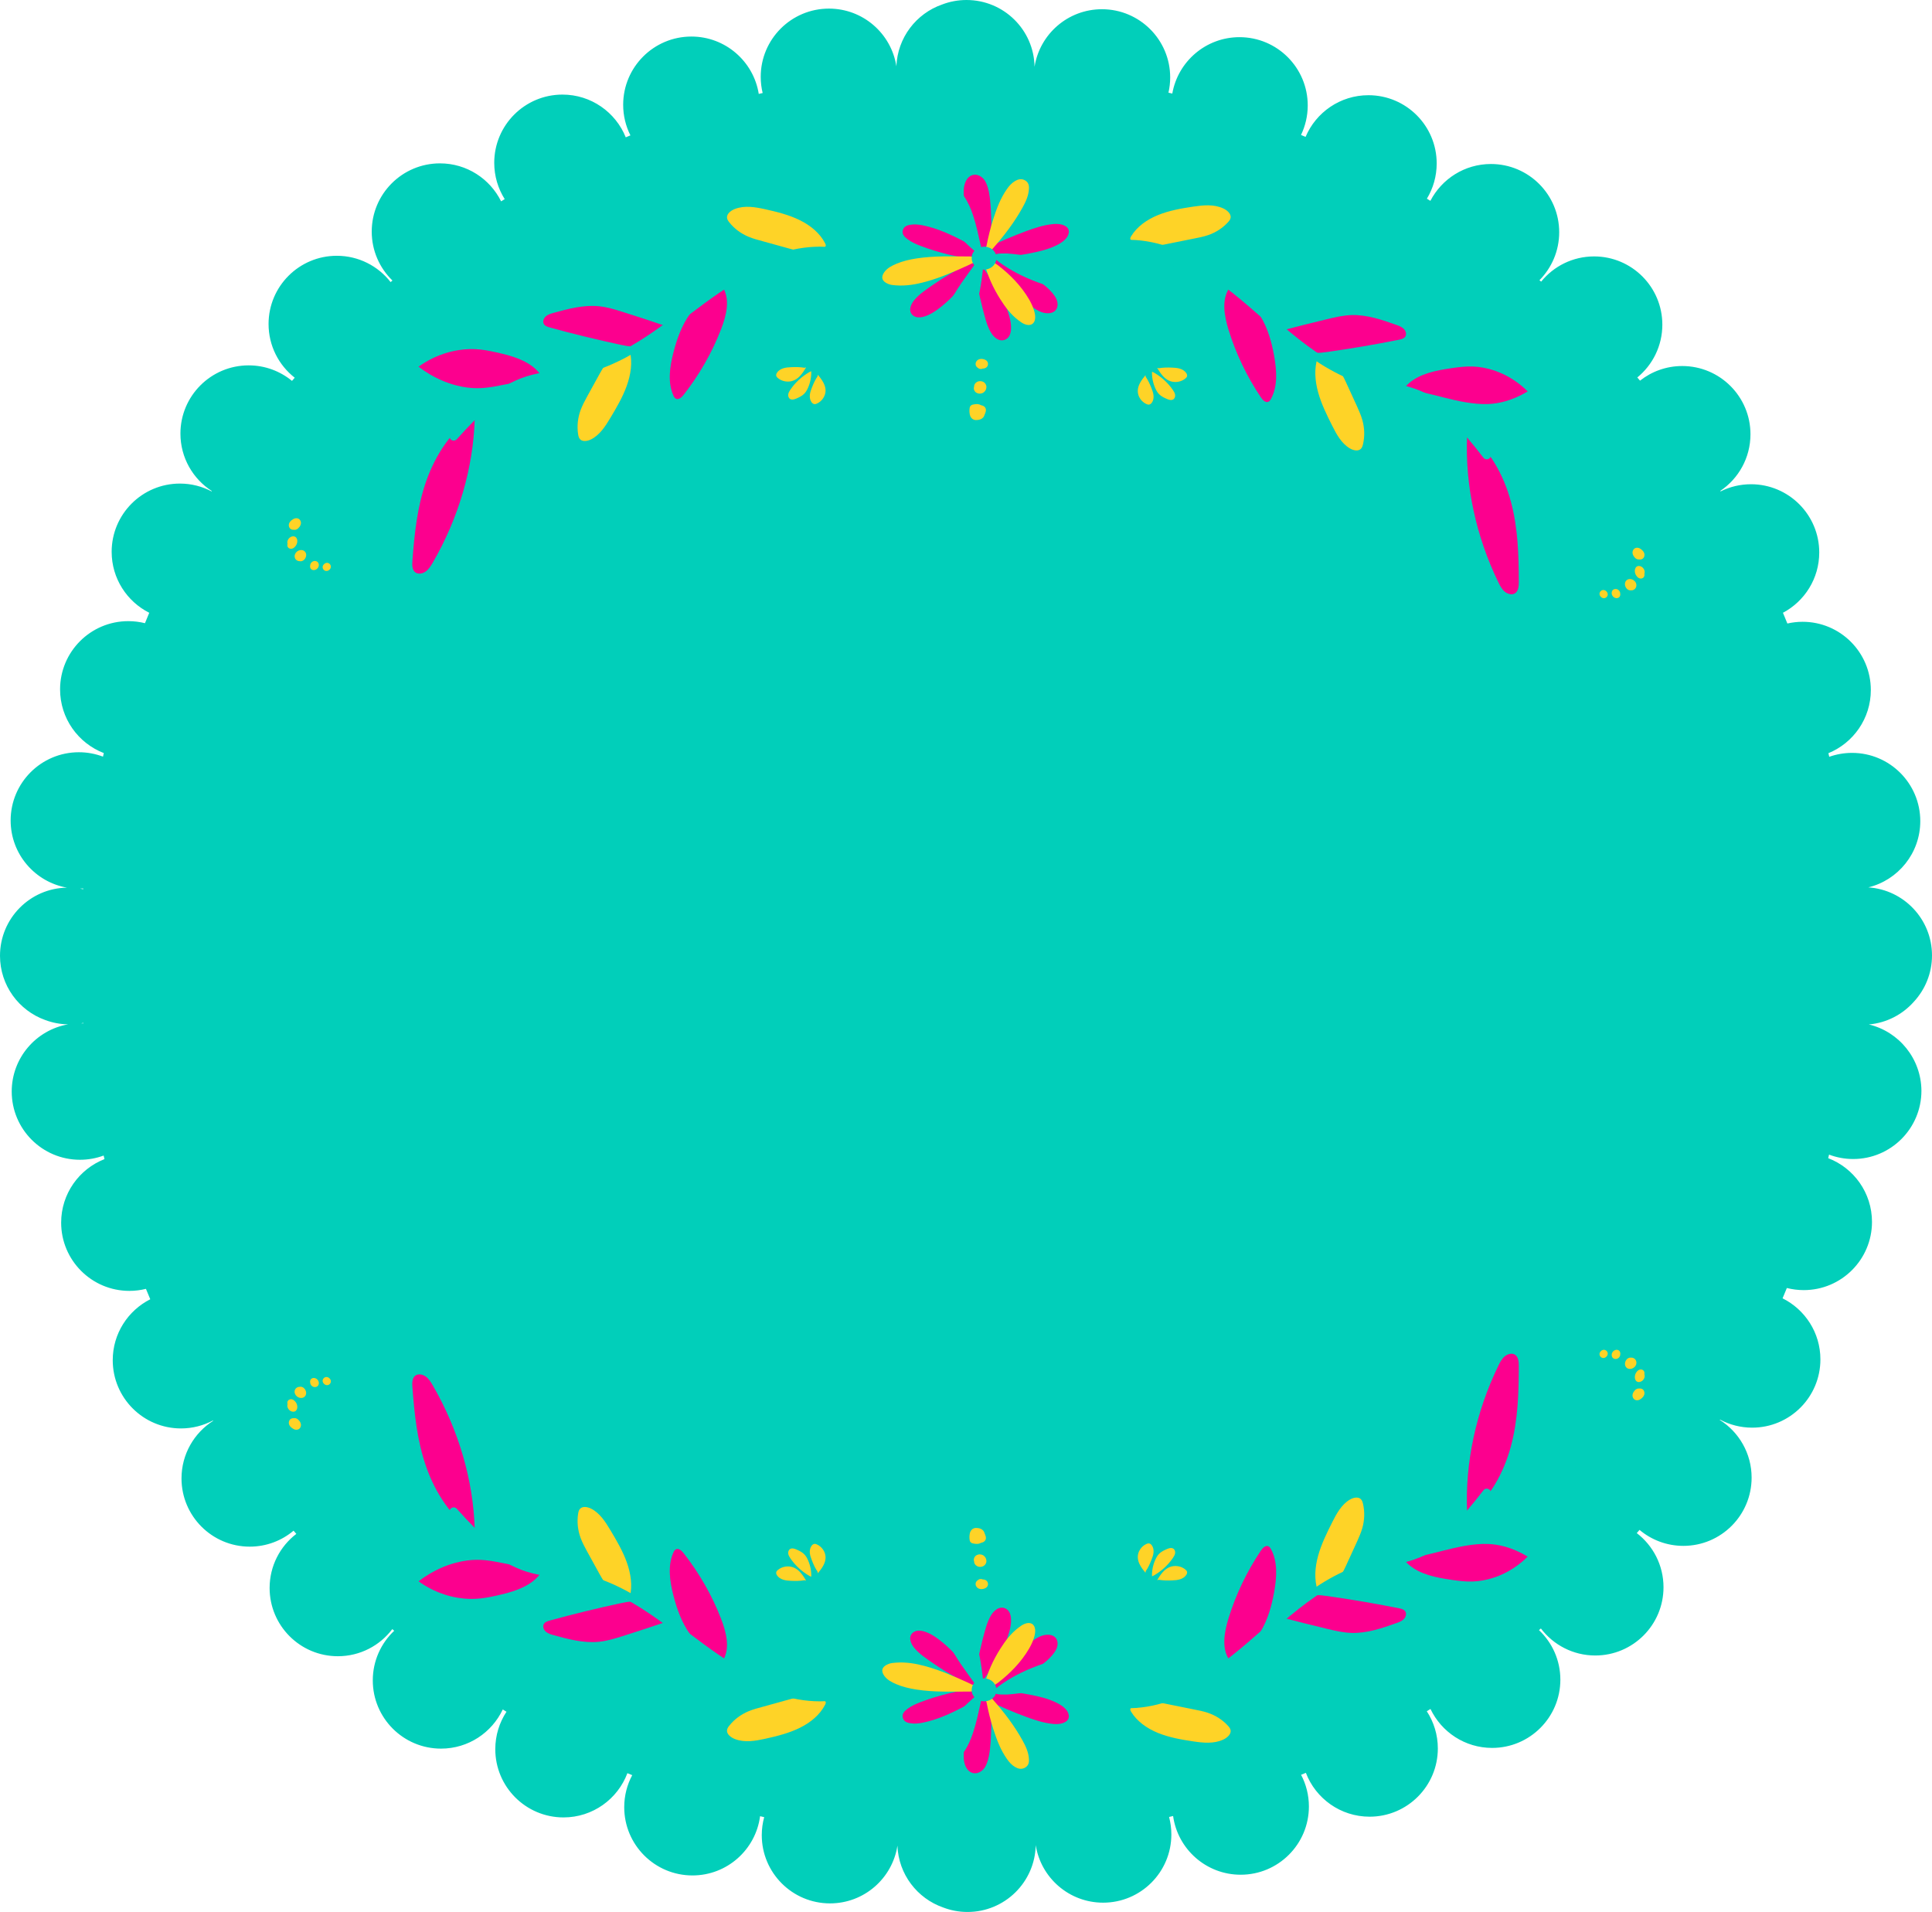 <?xml version="1.0" encoding="UTF-8" standalone="no"?><svg xmlns="http://www.w3.org/2000/svg" xmlns:xlink="http://www.w3.org/1999/xlink" fill="#000000" height="933.3" preserveAspectRatio="xMidYMid meet" version="1" viewBox="0.8 0.0 943.1 933.3" width="943.1" zoomAndPan="magnify"><g id="change1_1"><path d="M913.06,500.06c8.7-0.76,16.43-4.86,21.92-11.02c5.53-5.95,8.92-13.91,8.92-22.67 c0-17.64-13.72-32.07-31.07-33.22c14.55-3.57,25.35-16.69,25.35-32.34c0-18.39-14.91-33.31-33.31-33.31c-3.9,0-7.65,0.68-11.13,1.91 c-0.13-0.59-0.27-1.17-0.41-1.76c12.15-4.97,20.71-16.9,20.71-30.83c0-18.39-14.91-33.31-33.31-33.31c-2.56,0-5.04,0.3-7.43,0.84 c-0.71-1.75-1.43-3.5-2.16-5.24c10.54-5.59,17.72-16.67,17.72-29.43c0-18.39-14.91-33.31-33.31-33.31c-5.34,0-10.37,1.26-14.84,3.49 c-0.05-0.08-0.1-0.16-0.15-0.24c8.88-5.98,14.73-16.13,14.73-27.64c0-18.39-14.91-33.31-33.31-33.31c-7.78,0-14.93,2.67-20.6,7.14 c-0.44-0.52-0.89-1.04-1.33-1.55c7.46-6.11,12.22-15.39,12.22-25.78c0-18.39-14.91-33.31-33.31-33.31 c-10.44,0-19.75,4.8-25.85,12.31c-0.27-0.23-0.55-0.47-0.82-0.7c5.95-6.02,9.63-14.29,9.63-23.41c0-18.39-14.91-33.31-33.31-33.31 c-12.87,0-24.02,7.3-29.57,17.98c-0.57-0.35-1.13-0.7-1.7-1.05c3.03-5.02,4.78-10.9,4.78-17.2c0-18.39-14.91-33.31-33.31-33.31 c-13.8,0-25.63,8.39-30.69,20.34c-0.74-0.31-1.48-0.62-2.23-0.93c2.1-4.37,3.28-9.26,3.28-14.43c0-18.39-14.91-33.31-33.31-33.31 c-16.42,0-30.06,11.89-32.8,27.53c-0.62-0.15-1.25-0.3-1.87-0.44c0.54-2.39,0.84-4.87,0.84-7.42c0-18.39-14.91-33.31-33.31-33.31 c-16.62,0-30.39,12.17-32.9,28.09C505.52,14.55,490.76,0,472.59,0c-4.2,0-8.21,0.78-11.91,2.2c-12.62,4.4-21.78,16.18-22.31,30.17 C435.9,16.41,422.1,4.2,405.45,4.2c-18.39,0-33.31,14.91-33.31,33.31c0,2.72,0.33,5.36,0.95,7.89c-0.63,0.15-1.27,0.3-1.9,0.45 c-2.54-15.88-16.29-28.01-32.88-28.01c-18.39,0-33.31,14.91-33.31,33.31c0,5.37,1.28,10.44,3.54,14.93 c-0.76,0.31-1.52,0.63-2.28,0.95c-4.93-12.23-16.9-20.86-30.89-20.86c-18.39,0-33.31,14.91-33.31,33.31 c0,6.52,1.88,12.59,5.11,17.72c-0.58,0.36-1.17,0.72-1.75,1.08c-5.44-10.98-16.76-18.54-29.85-18.54 c-18.39,0-33.31,14.91-33.31,33.31c0,9.37,3.88,17.83,10.11,23.88c-0.3,0.25-0.59,0.5-0.89,0.76c-6.1-7.81-15.59-12.84-26.27-12.84 c-18.39,0-33.31,14.91-33.31,33.31c0,10.65,5,20.12,12.77,26.21c-0.44,0.52-0.89,1.04-1.33,1.55c-5.75-4.73-13.12-7.58-21.15-7.58 c-18.39,0-33.31,14.91-33.31,33.31c0,11.77,6.11,22.11,15.33,28.03c-0.04,0.06-0.07,0.12-0.11,0.18c-4.63-2.43-9.89-3.82-15.48-3.82 c-18.39,0-33.31,14.91-33.31,33.31c0,13.01,7.47,24.28,18.35,29.76c-0.71,1.69-1.4,3.38-2.09,5.08c-2.6-0.65-5.32-1-8.13-1 c-18.39,0-33.31,14.91-33.31,33.31c0,14.18,8.87,26.28,21.35,31.09c-0.14,0.58-0.27,1.16-0.4,1.74c-3.66-1.38-7.63-2.15-11.77-2.15 c-18.39,0-33.31,14.91-33.31,33.31c0,16.42,11.89,30.06,27.52,32.79C15.43,433.54,0.8,448.33,0.8,466.54 c0,14.46,9.22,26.77,22.1,31.37c3.48,1.3,7.23,2.04,11.14,2.1c-15.64,2.74-27.52,16.37-27.52,32.79c0,18.39,14.91,33.31,33.31,33.31 c4.06,0,7.96-0.73,11.56-2.06c0.13,0.58,0.28,1.16,0.41,1.74c-12.38,4.86-21.15,16.9-21.15,31.01c0,18.39,14.91,33.31,33.31,33.31 c2.79,0,5.49-0.35,8.08-0.99c0.69,1.7,1.39,3.39,2.11,5.08c-10.86,5.49-18.32,16.74-18.32,29.74c0,18.39,14.91,33.31,33.31,33.31 c5.64,0,10.95-1.41,15.61-3.88c0.03,0.05,0.07,0.11,0.1,0.16c-9.28,5.91-15.45,16.29-15.45,28.11c0,18.39,14.91,33.31,33.31,33.31 c8.15,0,15.61-2.93,21.39-7.79c0.45,0.52,0.89,1.05,1.34,1.56c-7.92,6.09-13.03,15.65-13.03,26.41c0,18.39,14.91,33.31,33.31,33.31 c10.85,0,20.49-5.19,26.57-13.23c0.31,0.27,0.62,0.54,0.94,0.8c-6.44,6.07-10.46,14.68-10.46,24.22c0,18.39,14.91,33.31,33.31,33.31 c13.32,0,24.81-7.82,30.14-19.12c0.6,0.37,1.21,0.75,1.81,1.12c-3.45,5.25-5.46,11.52-5.46,18.27c0,18.39,14.91,33.31,33.31,33.31 c14.27,0,26.44-8.98,31.18-21.6c0.78,0.32,1.57,0.65,2.35,0.97c-2.49,4.66-3.9,9.99-3.9,15.64c0,18.39,14.91,33.31,33.31,33.31 c16.91,0,30.86-12.6,33.01-28.92c0.67,0.16,1.33,0.32,2,0.47c-0.76,2.8-1.18,5.74-1.18,8.78c0,18.39,14.91,33.31,33.31,33.31 c16.65,0,30.45-12.22,32.91-28.18c0.53,13.99,9.69,25.77,22.31,30.17c3.7,1.42,7.71,2.2,11.91,2.2c18.17,0,32.93-14.55,33.29-32.63 c2.5,15.92,16.28,28.09,32.9,28.09c18.39,0,33.31-14.91,33.31-33.31c0-2.95-0.39-5.8-1.11-8.52c0.65-0.15,1.31-0.31,1.96-0.47 c2.26,16.19,16.16,28.66,32.98,28.66c18.39,0,33.31-14.91,33.31-33.31c0-5.58-1.38-10.84-3.81-15.46c0.78-0.32,1.55-0.65,2.33-0.97 c4.79,12.52,16.91,21.41,31.11,21.41c18.39,0,33.31-14.91,33.31-33.31c0-6.7-1.99-12.94-5.39-18.16c0.6-0.37,1.2-0.74,1.8-1.11 c5.35,11.24,16.81,19.01,30.09,19.01c18.39,0,33.31-14.91,33.31-33.31c0-9.53-4.01-18.12-10.43-24.19c0.31-0.26,0.62-0.53,0.93-0.8 c6.08,8.01,15.7,13.19,26.54,13.19c18.39,0,33.31-14.91,33.31-33.31c0-10.77-5.12-20.34-13.05-26.43c0.45-0.52,0.89-1.04,1.34-1.57 c5.79,4.87,13.26,7.8,21.41,7.8c18.39,0,33.31-14.91,33.31-33.31c0-11.86-6.2-22.26-15.53-28.16c0.03-0.05,0.06-0.1,0.1-0.16 c4.68,2.5,10.02,3.93,15.7,3.93c18.39,0,33.31-14.91,33.31-33.31c0-13.06-7.52-24.36-18.47-29.82c0.71-1.68,1.4-3.36,2.09-5.04 c2.64,0.67,5.4,1.03,8.25,1.03c18.39,0,33.31-14.91,33.31-33.31c0-14.19-8.88-26.3-21.37-31.09c0.14-0.58,0.28-1.16,0.41-1.74 c3.66,1.39,7.63,2.15,11.78,2.15c18.39,0,33.31-14.91,33.31-33.31C938.65,516.72,927.74,503.54,913.06,500.06z M41.42,434.05 c-0.5-0.11-1.01-0.21-1.52-0.3c0.52-0.01,1.04-0.03,1.55-0.06C41.43,433.81,41.42,433.93,41.42,434.05z M40.37,499.51 c0.38-0.07,0.75-0.13,1.13-0.21c0.01,0.08,0.01,0.16,0.02,0.24C41.14,499.52,40.75,499.51,40.37,499.51z" fill="#01cfba"/></g><g><g><g id="change2_21"><path d="M517.07,148.69c0.03-1.53-0.55-2.9-1.42-4.19c-1.51-2.24-3.51-4.09-5.69-5.76 c-7.09-5.42-15.11-9.58-23.55-13.12c-0.44-0.19-0.9-0.38-1.38-0.46c-1.03-0.16-1.63,0.32-1.44,1.23c0.29,1.43,0.38,2.87,1.51,4.12 c5.93,6.53,11.97,12.91,18.75,18.63c1.25,1.05,2.63,1.94,4.12,2.69c1.43,0.72,2.95,1.13,4.6,1.08 C515.28,152.82,517.02,151.2,517.07,148.69z" fill="#fc008e"/></g><g id="change2_22"><path d="M518.94,109.59c-1.48-0.36-2.97-0.34-4.48-0.17c-4.52,0.5-8.73,1.93-12.88,3.45 c-6.3,2.32-12.39,5-18.41,7.78c-0.44,0.2-0.88,0.42-1.25,0.71c-0.49,0.38-0.68,0.94-0.19,1.37c1.56,1.35,2.9,2.81,5.52,2.77 c5.47-0.07,10.8-0.78,16.11-1.81c4.51-0.87,8.98-1.88,13.08-3.9c1.45-0.71,2.82-1.53,3.98-2.6c0.58-0.53,1.09-1.1,1.47-1.77 C523.42,112.65,522.3,110.41,518.94,109.59z" fill="#fc008e"/></g><g id="change2_23"><path d="M484.72,108.48c-0.2-4.96-0.23-9.92-1.2-14.83c-0.27-1.39-0.67-2.76-1.24-4.07 c-0.45-1.04-1.02-2.03-1.95-2.84c-2.51-2.19-5.7-1.88-7.51,0.77c-1.12,1.64-1.49,3.46-1.58,5.33c-0.12,2.46,0.18,4.89,0.72,7.29 c1.33,5.89,3.21,11.65,5.16,17.39c0.51,1.49,1.11,2.96,2.19,4.2c1.51,1.73,3.49,1.44,4.3-0.64c0.35-0.9,0.57-1.87,0.66-2.82 C484.57,114.99,484.77,111.73,484.72,108.48z" fill="#fc008e"/></g><g id="change2_24"><path d="M447.84,154.7c1.57,0.46,3.21,0.17,4.8-0.4c2.03-0.73,3.84-1.82,5.57-3.05c4.81-3.43,8.77-7.64,12.57-12 c3.04-3.48,5.78-7.18,8.7-10.76c0.43-0.53,0.71-1.02,0.28-1.6c-0.52-0.7-1.26-0.59-1.97-0.28c-1.41,0.61-2.85,1.17-4.18,1.9 c-7.65,4.19-15.08,8.66-21.96,13.77c-1.64,1.22-3.15,2.57-4.46,4.1c-0.96,1.13-1.68,2.37-1.99,3.78 C444.74,152.24,445.77,154.01,447.84,154.7z" fill="#fc008e"/></g><g id="change2_25"><path d="M492.76,164.93c1.09-1.14,1.48-2.64,1.57-4.22c0.12-2.02-0.22-3.99-0.73-5.95 c-1.44-5.46-4.08-10.45-7.03-15.34c-2.35-3.9-5.08-7.59-7.69-11.37c-0.39-0.56-0.78-0.97-1.54-0.82 c-0.92,0.18-1.06,0.85-1.01,1.56c0.11,1.41,0.15,2.82,0.4,4.21c1.45,7.98,3.1,15.92,5.42,23.72c0.56,1.86,1.28,3.67,2.25,5.38 c0.72,1.26,1.64,2.37,2.88,3.2C489.11,166.53,491.24,166.4,492.76,164.93z" fill="#fc008e"/></g><g id="change2_26"><path d="M463.95,124.29c2.16,0.52,5.03,1.16,7.98,1.44c1.07,0.1,2.13,0.17,3.19,0c1.31-0.21,3.35-1.96,3.55-3.04 c0.13-0.71-0.42-1.09-0.98-1.41c-1.39-0.8-2.78-1.59-4.21-2.34c-6.28-3.27-12.6-6.56-19.72-8.36c-2.41-0.61-4.83-1.18-7.38-0.99 c-2.07,0.15-4.12,0.54-4.82,2.58c-0.68,2,0.66,3.4,2.23,4.58c1.98,1.48,4.28,2.49,6.64,3.38 C454.62,121.71,458.89,123.02,463.95,124.29z" fill="#fc008e"/></g><g id="change3_11"><path d="M434.34,138.57c1.19,0.54,2.49,0.62,3.78,0.72c5.02,0.38,9.85-0.47,14.64-1.79 c7.13-1.97,13.82-4.88,20.48-7.94c1.31-0.6,2.51-1.4,4.04-1.56c0.6-0.06,1.06-0.42,1.07-1.04c0.01-0.59-0.36-1.07-0.96-1.14 c-0.98-0.11-1.82-0.64-2.85-0.64c-8.79-0.02-17.62-0.37-26.35,0.97c-3.42,0.53-6.77,1.31-9.92,2.65c-2.25,0.95-4.39,2.1-5.8,4.04 C430.66,135.33,431.36,137.38,434.34,138.57z" fill="#fed327"/></g><g id="change4_15"><path d="M467.39,165.93c1.13-0.59,1.92-1.52,2.73-2.44c3.12-3.56,5.05-7.69,6.51-12.04 c2.17-6.48,3.2-13.16,3.98-19.88c0.15-1.32,0.07-2.67,0.74-3.92c0.26-0.49,0.18-1.04-0.39-1.38c-0.55-0.33-1.19-0.3-1.58,0.12 c-0.64,0.69-1.58,1.04-2.13,1.82c-4.76,6.66-9.84,13.13-13.34,20.44c-1.38,2.86-2.48,5.8-3,8.9c-0.37,2.21-0.52,4.44,0.42,6.58 C462.52,166.86,464.69,167.49,467.39,165.93z" fill="#01cfba"/></g><g id="change4_16"><path d="M492.53,123.74c-2.19,0.05-3.84-0.16-5.45,0.32c-1.97,0.58-2.14,1.1-0.6,2.32 c5.35,4.24,11.3,7.56,17.72,10.2c4.46,1.84,9.01,3.38,13.95,3.67c1.21,0.07,2.43,0.14,3.63-0.09c3.07-0.59,4.08-2.7,2.42-5.14 c-0.73-1.09-1.74-1.97-2.83-2.76c-1.66-1.22-3.48-2.23-5.4-3.08C508.43,125.82,500.33,124.26,492.53,123.74z" fill="#01cfba"/></g><g id="change3_12"><path d="M487.92,129.44c-1.79-1.12-2.98-2.17-4.58-2.64c-1.97-0.58-2.44-0.25-2,1.55 c1.54,6.27,4.22,12.12,7.72,17.67c2.44,3.86,5.15,7.51,8.93,10.36c0.93,0.7,1.86,1.4,2.97,1.84c2.83,1.13,4.94-0.05,5.15-2.9 c0.09-1.27-0.16-2.51-0.53-3.73c-0.56-1.86-1.38-3.64-2.37-5.34C499.32,139.55,493.85,134.01,487.92,129.44z" fill="#fed327"/></g><g id="change4_17"><path d="M460.11,97.53c0.13,3.64,1.54,6.96,3.4,10.14c3.68,6.26,8.83,11.45,14.61,16.16 c0.18,0.15,0.36,0.31,0.56,0.44c0.35,0.22,0.73,0.35,1.15,0.17c0.54-0.24,0.59-0.7,0.5-1.14c-0.27-1.31-0.6-2.61-0.89-3.92 c-1.08-4.79-2.07-9.61-3.65-14.31c-1.13-3.35-2.5-6.61-4.63-9.59c-1.04-1.45-2.24-2.8-3.91-3.76c-2.72-1.56-5.41-0.8-6.6,1.86 C460.08,94.86,460.01,96.19,460.11,97.53z" fill="#01cfba"/></g><g id="change3_13"><path d="M503.06,92.3c0.01-0.3,0.02-0.59,0.02-0.89c-0.02-1.52-0.66-2.79-2.22-3.53 c-1.61-0.77-3.15-0.35-4.56,0.48c-1.65,0.98-2.84,2.33-3.87,3.78c-3.25,4.58-5.12,9.66-6.77,14.79c-1.35,4.2-2.4,8.48-3.24,12.78 c-0.16,0.83-0.56,1.51-1.03,2.22c-0.63,0.95-0.36,1.5,0.7,1.95c1.08,0.45,1.74,0.32,2.12-0.73c0.32-0.9,0.96-1.53,1.57-2.22 c5.38-6.13,10.26-12.56,14.15-19.58C501.5,98.5,502.88,95.56,503.06,92.3z" fill="#fed327"/></g><g id="change5_22"><path d="M487.17,126.58c0.39-3.16-1.93-5.84-5.33-6.14c-3.34-0.3-6.5,1.97-6.71,4.99 c-0.21,3.06,1.79,5.72,5.38,6.12C483.83,131.92,486.78,129.7,487.17,126.58z" fill="#01cfba"/></g></g><g id="change3_31"><path d="M395.83,181.66c-3.68,2.14-6.84,5.07-9.18,8.5c-0.49,0.73-0.96,1.5-1.08,2.35 c-0.12,0.86,0.19,1.82,0.95,2.26c0.95,0.55,2.17,0.14,3.19-0.31c1.31-0.58,2.63-1.23,3.63-2.23c0.8-0.8,1.37-1.79,1.83-2.81 c1.17-2.58,1.74-5.41,1.64-8.22" fill="#fed327"/></g><g id="change3_15"><path d="M399.9,183.68c-1.19,1.72-2.04,3.63-2.79,5.56c-0.45,1.16-0.88,2.34-0.99,3.57 c-0.11,1.23,0.11,2.52,0.84,3.52c0.36,0.48,0.87,0.91,1.48,0.94c0.36,0.02,0.72-0.1,1.06-0.24c2.58-1.11,4.36-3.81,4.3-6.54 c-0.07-2.86-1.94-5.34-3.78-7.58" fill="#fed327"/></g><g id="change3_8"><path d="M393.5,179.52c-2.12-0.38-4.3-0.38-6.46-0.29c-1.3,0.05-2.61,0.15-3.85,0.53 c-1.24,0.39-2.41,1.09-3.09,2.15c-0.33,0.51-0.54,1.14-0.33,1.7c0.12,0.33,0.38,0.6,0.65,0.84c2.09,1.85,5.38,2.35,7.98,1.2 c2.72-1.2,4.41-3.83,5.9-6.32" fill="#fed327"/></g><g id="change4_4"><path d="M434.8,147.52c-14.85,4.03-27.64,13.85-34.72,26.45c-0.59,1.05-1.16,2.2-0.99,3.37 c0.23,1.54,1.75,2.68,3.35,2.98c1.6,0.31,3.26-0.06,4.83-0.53c8.85-2.69,16.42-9.23,20.05-17.41c-0.54,5.11,0.05,10.31,1.68,15.19 c0.55,1.66,1.24,3.32,2.46,4.61c1.22,1.29,3.05,2.16,4.84,1.86c1.87-0.31,3.33-1.82,4.03-3.51c0.7-1.69,0.75-3.55,0.73-5.37 c-0.09-9.16-1.66-18.3-4.76-26.98" fill="#01cfba"/></g><g id="change4_3"><path d="M527.64,147.49c14.86,4.02,27.65,13.83,34.74,26.43c0.59,1.05,1.16,2.2,0.99,3.37 c-0.23,1.54-1.75,2.68-3.35,2.99c-1.6,0.31-3.26-0.05-4.83-0.53c-8.85-2.69-16.43-9.22-20.07-17.39 c0.54,5.11-0.05,10.31-1.66,15.2c-0.55,1.66-1.24,3.32-2.45,4.61c-1.21,1.29-3.05,2.16-4.84,1.86c-1.87-0.31-3.33-1.82-4.03-3.51 c-0.7-1.69-0.75-3.55-0.73-5.37c0.08-9.16,1.65-18.3,4.74-26.98" fill="#01cfba"/></g><g id="change5_16"><path d="M455.32,104.33c-5.99-5.61-12.66-10.64-19.92-15.03c-3.57-2.16-7.21-4.23-11.6-4.92 c-3.84-0.61-8.12-0.63-11.97,0.11c-3.5,0.67-6.92,2.36-8.29,5.37c-1.17,2.55-0.92,5.78,1.53,7.64c2.59,1.96,6.53,1.59,9.13-0.27 c3.01-2.15,3.93-6.17,2.73-9.27c-0.03-0.07-0.06-0.12-0.09-0.19c2.02-0.07,4.05,0.02,6,0.32c5.57,0.88,10.41,4.38,14.76,7.29 c5.3,3.55,10.22,7.47,14.76,11.71C454.25,108.85,457.2,106.09,455.32,104.33z" fill="#01cfba"/></g><g id="change5_17"><path d="M462.82,178.31c-5.18,4.98-8.21,11.57-13.4,16.47c-2.62,2.47-5.55,4.56-8.67,6.35 c-3.08,1.76-6.33,3.47-9.88,3.98c-2.94,0.42-6-0.18-8.27-2.14c-2.03-1.76-3.44-4.44-2.88-7.14c0.65-3.2,3.87-5.31,6.97-3.53 c2.8,1.6,5.38,4.76,6.56,7.68c0.08,0.21,0.15,0.42,0.2,0.64c2.03-0.78,3.97-1.92,5.54-2.84c4.22-2.47,7.94-5.48,10.96-9.3 c3.31-4.19,5.97-8.85,9.88-12.63C461.6,174.11,464.63,176.58,462.82,178.31z" fill="#01cfba"/></g><g id="change5_18"><path d="M507.08,104.31c5.99-5.61,12.65-10.65,19.91-15.05c3.57-2.16,7.21-4.23,11.6-4.93 c3.84-0.61,8.12-0.63,11.97,0.1c3.5,0.67,6.92,2.35,8.3,5.36c1.17,2.55,0.93,5.78-1.53,7.64c-2.59,1.96-6.53,1.59-9.13-0.26 c-3.01-2.14-3.94-6.17-2.74-9.27c0.03-0.07,0.06-0.12,0.09-0.19c-2.02-0.07-4.05,0.02-6,0.33c-5.57,0.88-10.41,4.39-14.75,7.3 c-5.3,3.55-10.21,7.48-14.75,11.72C508.16,108.83,505.21,106.07,507.08,104.31z" fill="#01cfba"/></g><g><g id="change5_11"><path d="M393.02,121.74c-3.64,0.75-6.78,3.27-8.9,6.22c-2.12,2.95-3.37,6.3-4.52,9.63 c-1.98,5.7-3.75,11.5-4.19,17.37c-0.44,5.87,0.56,11.88,3.72,16.72c4.24-1.08,7.28-4.77,9.58-8.42 c7.29-11.61,10.73-25.46,9.24-38.59c-0.05-0.41-0.13-0.87-0.49-1.09c-0.34-0.2-0.8-0.12-1.21-0.14 c-1.04-0.05-1.92-0.87-1.97-1.84" fill="#01cfba"/></g><g id="change5_9"><path d="M260.79,184.63c-3.53,1.31-6.29,4.3-7.98,7.55c-1.69,3.25-2.45,6.78-3.11,10.25 c-1.14,5.97-2.08,11.99-1.66,17.88c0.42,5.89,2.28,11.7,6.15,16c4.08-1.74,6.58-5.87,8.35-9.85c5.6-12.65,7.01-26.92,3.61-39.7 c-0.11-0.4-0.26-0.84-0.65-1c-0.37-0.15-0.81,0-1.23,0.05c-1.04,0.11-2.04-0.56-2.24-1.51" fill="#01cfba"/></g><g id="change2_9"><path d="M354.86,140.89c-7.01,1.67-13.09,6.51-17.2,12.25c-4.11,5.74-6.44,12.34-8.13,18.91 c-1.82,7.06-2.89,14.65,0,21.05c0.28,0.63,0.65,1.29,1.31,1.56c1.32,0.55,2.74-0.74,3.65-1.9c7.63-9.73,13.84-20.55,18.27-31.97 c2.58-6.68,4.53-14.4,1.02-20.29" fill="#fc008e"/></g><g id="change3_23"><path d="M303.11,172.58c-4.5,1.33-7.27,5.73-9.5,9.71c-2.12,3.79-4.22,7.59-6.28,11.4 c-1.14,2.11-2.28,4.24-3.1,6.46c-1.42,3.85-1.83,7.96-1.22,11.84c0.14,0.87,0.34,1.77,0.94,2.41c1.25,1.34,3.61,0.96,5.37,0.08 c4.28-2.15,6.98-6.41,9.41-10.46c3.04-5.07,6.06-10.22,8.03-15.72c1.97-5.5,2.86-11.45,1.49-16.89 c-0.12-0.46-0.28-0.95-0.71-1.18c-1.02-0.54-2.14,0.84-2.6,1.94" fill="#fed327"/></g><g id="change3_9"><path d="M399.03,121.48c-4.18,2.16-9.12,0.94-13.48-0.29c-4.13-1.18-8.29-2.33-12.46-3.45 c-2.32-0.62-4.65-1.24-6.84-2.15c-3.78-1.58-7.07-4.03-9.49-7.11c-0.54-0.69-1.05-1.45-1.08-2.34c-0.07-1.86,1.96-3.42,3.91-4.16 c4.77-1.81,9.91-0.9,14.62,0.13c5.9,1.3,11.76,2.78,17,5.36c5.24,2.58,9.85,6.34,12.38,11.31c0.21,0.42,0.42,0.9,0.25,1.36 c-0.4,1.11-2.13,0.86-3.2,0.37" fill="#fed327"/></g><g id="change2_8"><path d="M232.55,204.1c-0.66,24.36-7.98,48.98-20.52,70.57c-0.91,1.56-1.89,3.16-3.36,4.24 c-1.47,1.08-3.58,1.52-5,0.57c-1.72-1.14-1.73-3.62-1.56-5.74c0.99-12.94,2.28-26.08,6.71-38.78 c4.42-12.69,12.36-25.06,24.09-32.91" fill="#fc008e"/></g><g id="change2_27"><path d="M326.64,159.43c-7.26-2.48-14.59-4.89-21.97-7.21c-3.74-1.17-7.51-2.33-11.44-2.73 c-7.41-0.76-14.94,1.21-22.28,3.25c-1.29,0.36-2.62,0.75-3.66,1.63c-1.04,0.88-1.67,2.42-1.11,3.61c0.52,1.11,1.82,1.54,3,1.87 c11.48,3.16,22.99,5.96,34.49,8.43c1.98,0.43,3.97,0.84,6,0.85c5.3,0.03,10.55-2.93,13.44-7.57" fill="#fc008e"/></g><g id="change5_21"><path d="M235.24,200.31c-26.09,4.67-51.9,16.46-73.55,33.76c-1.72,1.37-3.48,2.86-4.4,4.79 c-0.92,1.93-0.69,4.4,1.04,5.29c1.32,0.68,3.05,0.28,4.61-0.15c26.36-7.31,51.01-22.15,69.87-42.05" fill="#01cfba"/></g><g id="change5_20"><path d="M358.76,134.45c-0.12-3.88-2.07-7.58-4.61-10.33c-2.54-2.75-5.65-4.69-8.74-6.53 c-5.3-3.15-10.72-6.11-16.45-7.72c-5.73-1.61-11.84-1.79-17.16,0.48c0.34,4.55,3.47,8.39,6.69,11.47 c10.22,9.77,23.31,16.03,36.54,17.11c0.42,0.03,0.88,0.04,1.16-0.29c0.26-0.31,0.26-0.79,0.35-1.21 c0.23-1.05,1.18-1.79,2.15-1.65" fill="#01cfba"/></g><g id="change2_12"><path d="M205.1,179c3.48-2.51,10.12-6.59,19.42-8.08c8.01-1.28,13.86-0.05,21.13,1.67 c7.26,1.72,14.59,4.36,18.79,9.99c0.82,1.1,0.79,1.65,0.71,1.91c-0.46,1.43-3.93,1.48-5.05,1.51c-13.9,0.36-21.6,6.05-36.66,2.1 C219.16,186.98,212.44,184.6,205.1,179z" fill="#fc008e"/></g><g id="change4_9"><path d="M220.88,211.97c9.64-10.77,20.32-21.93,34.21-27.3c6.68-2.58,13.69-3.34,20.57-4.26 c6.79-0.91,13.36-2.41,19.8-4.99c25.85-10.3,45.08-32.01,69.64-44.98c12.78-6.76,27.13-11.21,41.26-9.76 c2.61,0.27,1.94,4.1-0.67,3.83c-25.82-2.62-49.3,14.61-69,29.52c-11.03,8.29-22.2,16.73-34.75,22.66 c-6.15,2.91-12.57,5.19-19.21,6.47c-6.62,1.27-13.35,1.63-19.99,3.16c-16.17,3.74-28.16,16.05-38.84,27.97 C222.1,216.33,219.07,214,220.88,211.97L220.88,211.97z" fill="#01cfba"/></g><g id="change4_1"><path d="M197.07,240.79c-15.28,0.81-30.95,8.06-42.22,19.6c-0.94,0.96-1.89,2.03-2.13,3.28 c-0.31,1.65,0.77,3.14,2.22,3.8c1.45,0.66,3.19,0.63,4.86,0.47c9.49-0.92,18.91-6.03,25.12-13.6 c-2.24,5.11-3.39,10.55-3.38,15.87c0,1.81,0.15,3.64,0.93,5.21c0.78,1.56,2.29,2.82,4.12,2.89c1.9,0.07,3.78-1.17,4.97-2.74 c1.19-1.58,1.8-3.45,2.35-5.3c2.75-9.32,4.23-18.93,4.34-28.45" fill="#01cfba"/></g><g fill="#fed327" id="change3_19"><path d="M147.22,253.79c-0.13-0.19-0.33-0.35-0.51-0.48c-0.18-0.13-0.4-0.23-0.63-0.28 c-0.4-0.09-0.84-0.13-1.27,0c-0.25,0.07-0.52,0.16-0.76,0.3c-0.26,0.15-0.51,0.33-0.76,0.49c-0.09,0.06-0.18,0.12-0.26,0.19 c-0.23,0.19-0.44,0.42-0.62,0.64c-0.17,0.21-0.3,0.46-0.41,0.69c-0.11,0.23-0.19,0.49-0.2,0.73c-0.04,0.55-0.02,0.66,0.13,1.16 c0.06,0.22,0.22,0.42,0.34,0.59c0.13,0.18,0.32,0.33,0.5,0.45c0.34,0.22,0.7,0.31,1.12,0.33c0.13,0.01,0.24,0,0.35-0.01 c0.11,0.02,0.23,0.04,0.36,0.04c0.27,0.01,0.53-0.04,0.79-0.15c0.27-0.08,0.52-0.21,0.74-0.41c0.1-0.08,0.19-0.16,0.28-0.25 c0.22-0.21,0.44-0.43,0.62-0.68c0.18-0.24,0.33-0.5,0.44-0.76c0.08-0.2,0.15-0.47,0.19-0.63c0.01-0.04,0.02-0.09,0.02-0.14 c0.02-0.24,0.05-0.51-0.01-0.74c-0.03-0.13-0.08-0.4-0.15-0.58C147.45,254.13,147.29,253.9,147.22,253.79z M144.49,254.6 c0.01,0,0.03,0,0.04,0c0.03,0,0.05,0.01,0.08,0.01C144.58,254.61,144.54,254.59,144.49,254.6z"/><path d="M145.89,263.58c0.02,0.09,0.03,0.18,0.03,0.28c0.01,0.26,0.01,0.52-0.02,0.78 c-0.04,0.26-0.12,0.53-0.2,0.78c-0.03,0.09-0.07,0.19-0.11,0.28c-0.12,0.25-0.26,0.51-0.42,0.74c-0.16,0.23-0.37,0.44-0.57,0.64 c-0.08,0.08-0.16,0.15-0.25,0.22c-0.22,0.2-0.46,0.34-0.74,0.42c-0.25,0.12-0.51,0.17-0.78,0.15c-0.27,0.01-0.52-0.05-0.74-0.17 c-0.25-0.08-0.46-0.23-0.62-0.43c-0.09-0.14-0.18-0.29-0.27-0.43c-0.13-0.31-0.17-0.64-0.12-1c0.03-0.13,0.07-0.26,0.1-0.38 c-0.01-0.04-0.02-0.08-0.03-0.11c-0.02-0.08-0.06-0.18-0.07-0.28c0-0.03-0.01-0.06-0.01-0.09c0-0.17-0.01-0.37,0.01-0.54 c0-0.01,0-0.03,0-0.05c0.03-0.19,0.13-0.49,0.16-0.58c0.02-0.06,0.04-0.12,0.07-0.18c0.1-0.18,0.19-0.38,0.31-0.55 c0.02-0.03,0.04-0.05,0.06-0.08c0.12-0.14,0.28-0.31,0.41-0.44c0.01-0.01,0.03-0.03,0.04-0.04c0.02-0.02,0.05-0.04,0.07-0.06 c0.4-0.3,0.49-0.35,0.88-0.49c0.11-0.04,0.23-0.09,0.34-0.12c0.17-0.03,0.39-0.05,0.55-0.06c0.02,0,0.04,0,0.06,0 c0.36,0.01,0.68,0.1,0.96,0.28c0.3,0.19,0.51,0.44,0.65,0.77C145.78,263.06,145.83,263.33,145.89,263.58z"/><path d="M144.72,270.81c-0.03,0.11-0.08,0.24-0.09,0.36c0,0.02,0,0.03,0,0.05c-0.01,0.18-0.01,0.37,0,0.54 c0,0.04,0.01,0.07,0.01,0.11c0.04,0.19,0.09,0.38,0.15,0.56c0.01,0.03,0.03,0.07,0.04,0.1c0.09,0.18,0.2,0.34,0.31,0.5 c0.02,0.03,0.04,0.06,0.07,0.08c0.13,0.14,0.3,0.26,0.45,0.39c0.03,0.02,0.06,0.04,0.09,0.06c0.16,0.1,0.35,0.17,0.53,0.24 c0.03,0.01,0.07,0.03,0.1,0.03c0.02,0,0.03,0.01,0.05,0.01c0.17,0.03,0.36,0.06,0.54,0.08c0.04,0,0.07,0,0.11,0 c0.01,0,0.02,0,0.03,0c0.13,0.03,0.27,0.05,0.42,0.05c0.27,0.01,0.53-0.04,0.78-0.15c0.27-0.08,0.51-0.21,0.73-0.41 c0.05-0.03,0.09-0.07,0.13-0.11c0.14-0.15,0.29-0.31,0.43-0.46c0.02-0.02,0.03-0.04,0.05-0.06c0.02-0.02,0.03-0.04,0.04-0.07 c0.11-0.17,0.2-0.35,0.29-0.53c0.03-0.05,0.05-0.09,0.07-0.14c0.01-0.02,0.02-0.05,0.02-0.07c0.05-0.18,0.11-0.37,0.15-0.56 c0.01-0.05,0.02-0.1,0.02-0.15c0.01-0.19,0.01-0.38,0.01-0.56c0-0.02,0-0.05,0-0.07c0-0.05-0.01-0.1-0.02-0.14 c-0.05-0.18-0.09-0.36-0.14-0.53c-0.01-0.02-0.01-0.04-0.02-0.06c-0.01-0.02-0.02-0.04-0.03-0.05c-0.09-0.16-0.19-0.32-0.29-0.47 c-0.02-0.04-0.05-0.07-0.08-0.1c-0.13-0.12-0.27-0.25-0.41-0.36c-0.01-0.01-0.03-0.02-0.04-0.03c-0.03-0.02-0.07-0.04-0.1-0.06 c-0.16-0.07-0.33-0.16-0.49-0.22c-0.02-0.01-0.03-0.01-0.05-0.02c-0.02-0.01-0.04-0.01-0.06-0.01c-0.17-0.04-0.36-0.06-0.54-0.08 c-0.04,0-0.08-0.01-0.11-0.01c-0.21,0-0.42,0.03-0.63,0.06c-0.04,0.01-0.08,0.01-0.12,0.02c-0.12,0.03-0.25,0.09-0.37,0.13 c-0.12,0.04-0.25,0.08-0.37,0.14c-0.12,0.06-0.24,0.15-0.34,0.22c-0.1,0.07-0.23,0.14-0.33,0.23c-0.02,0.01-0.03,0.03-0.05,0.05 c-0.14,0.14-0.29,0.3-0.42,0.45c-0.03,0.03-0.05,0.06-0.07,0.1c-0.1,0.17-0.2,0.35-0.29,0.52c-0.01,0.02-0.02,0.04-0.03,0.05 C144.78,270.57,144.75,270.71,144.72,270.81z M147.58,269.94c0.05,0.01,0.1,0.01,0.15,0.02c-0.15-0.01-0.3-0.02-0.46,0.01 C147.37,269.96,147.48,269.95,147.58,269.94z"/><path d="M156.27,274.93c-0.08-0.15-0.17-0.32-0.28-0.45c0-0.01-0.01-0.01-0.01-0.01 c-0.06-0.06-0.21-0.18-0.2-0.17c0.02,0.01-0.13-0.12-0.2-0.17c-0.01-0.01-0.02-0.01-0.03-0.02c0,0,0,0-0.01,0 c-0.15-0.07-0.3-0.14-0.46-0.21c0,0-0.01,0-0.01,0c-0.01,0-0.01,0-0.02,0c0,0-0.01,0-0.02,0c-0.17-0.03-0.34-0.05-0.5-0.08 c0,0,0,0,0,0c0,0-0.01,0-0.01,0c-0.35-0.01-0.7,0.07-1.03,0.24c-0.16,0.1-0.32,0.21-0.47,0.32c-0.29,0.25-0.51,0.55-0.65,0.89 c-0.05,0.17-0.09,0.34-0.14,0.51c-0.02,0.1-0.01,0.19-0.01,0.28c-0.02,0.06-0.03,0.13-0.05,0.19c-0.05,0.27-0.03,0.51,0.06,0.75 c0.05,0.26,0.16,0.48,0.34,0.67c0.16,0.21,0.37,0.35,0.61,0.43c0.22,0.12,0.46,0.18,0.73,0.18c0.45-0.02,0.67-0.06,1.1-0.26 c0.01,0,0.01-0.01,0.02-0.01c0.17-0.1,0.33-0.21,0.48-0.32c0.01-0.01,0.02-0.02,0.03-0.03c0.14-0.14,0.29-0.28,0.41-0.44 c0.01-0.01,0.01-0.02,0.02-0.03c0.1-0.16,0.2-0.33,0.28-0.5c0.01-0.01,0.01-0.02,0.01-0.03c0.06-0.18,0.11-0.36,0.14-0.54 c0-0.01,0-0.02,0.01-0.03c0.02-0.17,0.01-0.53,0.01-0.54c0-0.01,0-0.02,0-0.03c0-0.01,0-0.02-0.01-0.03 c-0.04-0.17-0.08-0.35-0.14-0.51C156.28,274.95,156.27,274.94,156.27,274.93z M153.53,277.73c0,0-0.01,0-0.01,0 c-0.02-0.01-0.04-0.02-0.05-0.02C153.49,277.71,153.51,277.72,153.53,277.73z"/><path d="M161.53,278.17c-2.07,1.76-4.53-1.12-2.44-2.89C161.17,273.52,163.6,276.42,161.53,278.17z"/></g></g><g><g id="change5_4"><path d="M563.26,119.07c3.57,1.01,6.51,3.74,8.41,6.83c1.9,3.09,2.89,6.53,3.79,9.92 c1.55,5.82,2.89,11.73,2.9,17.61c0.01,5.89-1.42,11.8-4.93,16.4c-4.14-1.38-6.89-5.27-8.92-9.07 c-6.41-12.09-8.82-26.14-6.38-39.12c0.08-0.41,0.19-0.86,0.57-1.05c0.35-0.18,0.8-0.06,1.21-0.05c1.04,0.03,1.97-0.73,2.1-1.69" fill="#01cfba"/></g><g id="change5_8"><path d="M690.28,191.13c3.41,1.56,5.95,4.73,7.39,8.09c1.44,3.36,1.94,6.93,2.35,10.44 c0.7,6.02,1.19,12.1,0.34,17.94c-0.85,5.84-3.13,11.5-7.29,15.51c-3.94-2.02-6.12-6.31-7.59-10.41 c-4.65-13.01-5-27.32-0.69-39.82c0.14-0.39,0.32-0.82,0.72-0.95c0.38-0.12,0.81,0.06,1.22,0.14c1.03,0.19,2.08-0.41,2.34-1.35" fill="#01cfba"/></g><g id="change2_16"><path d="M599.84,140.87c6.85,2.16,12.56,7.42,16.22,13.43c3.67,6.01,5.51,12.76,6.71,19.42 c1.3,7.17,1.8,14.81-1.54,20.98c-0.33,0.61-0.74,1.24-1.41,1.46c-1.36,0.45-2.67-0.94-3.5-2.16 c-6.89-10.24-12.27-21.47-15.85-33.16c-2.08-6.84-3.45-14.67,0.47-20.3" fill="#fc008e"/></g><g id="change3_14"><path d="M649.03,176.12c4.38,1.65,6.82,6.22,8.75,10.35c1.84,3.93,3.64,7.86,5.41,11.8 c0.98,2.19,1.96,4.39,2.61,6.66c1.13,3.94,1.24,8.06,0.35,11.89c-0.2,0.86-0.47,1.74-1.11,2.33c-1.34,1.24-3.66,0.7-5.35-0.3 c-4.1-2.44-6.48-6.88-8.6-11.09c-2.65-5.27-5.28-10.61-6.84-16.24c-1.56-5.63-2.01-11.62-0.25-16.94 c0.15-0.45,0.35-0.93,0.79-1.13c1.06-0.47,2.07,0.99,2.45,2.12" fill="#fed327"/></g><g id="change3_21"><path d="M557.29,118.39c4,2.45,9.01,1.59,13.43,0.66c4.2-0.88,8.42-1.73,12.65-2.55 c2.35-0.46,4.72-0.91,6.96-1.66c3.88-1.3,7.34-3.52,9.96-6.42c0.59-0.65,1.15-1.37,1.25-2.25c0.21-1.85-1.7-3.55-3.59-4.43 c-4.62-2.14-9.8-1.6-14.56-0.9c-5.96,0.88-11.91,1.94-17.31,4.14c-5.4,2.2-10.26,5.62-13.15,10.39c-0.24,0.4-0.48,0.87-0.35,1.34 c0.32,1.13,2.06,1.01,3.16,0.6" fill="#fed327"/></g><g id="change2_11"><path d="M716.98,212.53c-1.12,24.32,4.36,49.37,15.26,71.76c0.79,1.62,1.65,3.28,3.04,4.47 c1.39,1.18,3.45,1.77,4.94,0.92c1.79-1.02,1.98-3.48,1.98-5.61c-0.04-12.96-0.36-26.15-3.84-39.11 c-3.47-12.95-10.48-25.84-21.58-34.5" fill="#fc008e"/></g><g id="change2_14"><path d="M626.57,161.34c7.41-1.96,14.88-3.84,22.4-5.63c3.8-0.91,7.65-1.79,11.59-1.91 c7.43-0.23,14.79,2.26,21.94,4.82c1.26,0.45,2.56,0.93,3.52,1.88c0.97,0.96,1.49,2.53,0.84,3.68c-0.6,1.07-1.93,1.41-3.12,1.65 c-11.66,2.33-23.32,4.32-34.95,5.96c-2,0.28-4.02,0.56-6.03,0.42c-5.27-0.35-10.29-3.67-12.82-8.5" fill="#fc008e"/></g><g id="change5_13"><path d="M714.57,208.56c25.64,6.5,50.47,20.07,70.77,38.84c1.61,1.49,3.26,3.1,4.03,5.08 c0.78,1.99,0.37,4.44-1.43,5.2c-1.36,0.58-3.06,0.07-4.59-0.47c-25.72-9.14-49.18-25.67-66.5-46.84" fill="#01cfba"/></g><g id="change5_2"><path d="M598.1,139.25c3.25,2.1,7.4,2.59,11.1,2.05c3.7-0.54,7.05-2,10.31-3.5c5.59-2.58,11.1-5.37,15.67-9.17 c4.57-3.81,8.18-8.73,9.33-14.41c-3.93-2.29-8.85-1.89-13.21-0.99c-13.82,2.89-26.38,10.12-34.76,20.4 c-0.26,0.32-0.53,0.7-0.42,1.12c0.1,0.39,0.5,0.66,0.8,0.97c0.74,0.78,0.8,1.99,0.14,2.71" fill="#01cfba"/></g><g id="change2_13"><path d="M746.55,191.06c-3.03-3.03-9.41-8.54-19.14-11.03c-7.36-1.88-12.87-1.18-21.16,0.17 c-7.35,1.2-14.84,3.32-19.44,8.62c-0.29,0.33-1.13,1.28-0.85,1.85c0.39,0.79,2.66,0.4,3.14,0.32c6.46-0.96,23.98,6.81,38.13,6.23 C731.95,197.04,738.61,195.81,746.55,191.06z" fill="#fc008e"/></g><g id="change4_12"><path d="M728.02,221.2c-8.81-11.41-18.63-23.29-32.06-29.62c-6.47-3.05-13.39-4.29-20.17-5.7 c-6.7-1.39-13.12-3.35-19.35-6.37c-24.98-12.09-42.53-35.1-66.03-49.77c-12.22-7.64-26.18-13.1-40.35-12.66 c-2.61,0.08-2.23,3.95,0.39,3.87c25.89-0.78,48,18.06,66.52,34.32c10.37,9.05,20.88,18.25,32.94,25.05 c5.91,3.33,12.14,6.07,18.65,7.81c6.5,1.74,13.17,2.57,19.67,4.57c15.82,4.87,26.87,17.99,36.62,30.62 C726.49,225.46,729.68,223.35,728.02,221.2L728.02,221.2z" fill="#01cfba"/></g><g id="change4_10"><path d="M749.62,251.6c15.16,1.89,30.23,10.22,40.61,22.51c0.87,1.02,1.73,2.15,1.88,3.42 c0.19,1.66-1,3.08-2.49,3.63c-1.49,0.55-3.22,0.4-4.87,0.12c-9.39-1.59-18.39-7.34-24.02-15.32c1.85,5.25,2.61,10.75,2.2,16.05 c-0.13,1.8-0.42,3.62-1.31,5.12c-0.89,1.5-2.49,2.65-4.31,2.58c-1.9-0.07-3.68-1.43-4.74-3.08c-1.06-1.65-1.54-3.57-1.95-5.45 c-2.05-9.48-2.83-19.16-2.24-28.65" fill="#01cfba"/></g><g fill="#fed327" id="change3_24"><path d="M797.97,268.57c-0.08,0.17-0.16,0.44-0.19,0.56c-0.07,0.23-0.06,0.5-0.06,0.74 c0,0.05,0.01,0.09,0.01,0.14c0.03,0.16,0.07,0.44,0.14,0.64c0.09,0.27,0.22,0.54,0.38,0.79c0.16,0.26,0.37,0.49,0.57,0.72 c0.08,0.09,0.17,0.18,0.26,0.26c0.21,0.22,0.44,0.37,0.71,0.46c0.25,0.13,0.5,0.2,0.77,0.21c0.13,0.01,0.25,0.01,0.36-0.01 c0.11,0.02,0.22,0.03,0.35,0.04c0.42,0.01,0.79-0.06,1.14-0.25c0.2-0.11,0.39-0.24,0.54-0.41c0.13-0.17,0.3-0.35,0.38-0.57 c0.18-0.49,0.21-0.6,0.22-1.15c0-0.24-0.06-0.5-0.15-0.74c-0.09-0.24-0.2-0.5-0.36-0.72c-0.17-0.24-0.36-0.48-0.57-0.69 c-0.08-0.07-0.16-0.14-0.24-0.21c-0.23-0.18-0.47-0.38-0.72-0.54c-0.22-0.15-0.49-0.26-0.73-0.35c-0.42-0.16-0.85-0.15-1.27-0.09 c-0.23,0.03-0.46,0.12-0.65,0.24c-0.19,0.12-0.4,0.26-0.54,0.44C798.24,268.18,798.06,268.4,797.97,268.57z M800.84,269.07 c0.03,0,0.06,0,0.08-0.01c0.01,0,0.03,0.01,0.04,0.01C800.93,269.06,800.89,269.07,800.84,269.07z"/><path d="M798.92,277.92c-0.03,0.09-0.04,0.18-0.05,0.27c-0.03,0.25-0.05,0.52-0.03,0.78 c0.02,0.26,0.08,0.53,0.14,0.79c0.02,0.1,0.05,0.19,0.09,0.28c0.1,0.26,0.22,0.52,0.36,0.77c0.14,0.24,0.34,0.46,0.52,0.68 c0.07,0.08,0.15,0.16,0.23,0.23c0.2,0.22,0.44,0.37,0.7,0.47c0.24,0.13,0.5,0.2,0.77,0.21c0.27,0.03,0.52-0.01,0.75-0.12 c0.26-0.07,0.47-0.19,0.65-0.39c0.1-0.14,0.2-0.27,0.3-0.41c0.15-0.3,0.22-0.63,0.2-0.98c-0.03-0.13-0.05-0.26-0.08-0.39 c0.01-0.04,0.03-0.08,0.04-0.11c0.03-0.08,0.07-0.18,0.09-0.27c0.01-0.03,0.01-0.06,0.01-0.09c0.01-0.17,0.03-0.37,0.03-0.54 c0-0.02,0-0.03,0-0.05c-0.01-0.19-0.09-0.5-0.11-0.59c-0.01-0.06-0.03-0.12-0.06-0.18c-0.08-0.19-0.16-0.39-0.27-0.57 c-0.02-0.03-0.04-0.06-0.06-0.08c-0.11-0.15-0.25-0.32-0.37-0.47c-0.01-0.01-0.03-0.03-0.04-0.04c-0.02-0.02-0.04-0.04-0.06-0.06 c-0.37-0.32-0.47-0.38-0.85-0.55c-0.11-0.05-0.22-0.11-0.33-0.14c-0.17-0.04-0.38-0.08-0.55-0.1c-0.02,0-0.04-0.01-0.06-0.01 c-0.36-0.02-0.68,0.05-0.98,0.21c-0.31,0.17-0.54,0.41-0.71,0.72C799.07,277.41,799,277.68,798.92,277.92z"/><path d="M799.48,284.85c-0.01-0.02-0.01-0.04-0.02-0.06c-0.07-0.18-0.16-0.37-0.25-0.54 c-0.02-0.03-0.04-0.07-0.06-0.1c-0.11-0.16-0.26-0.33-0.38-0.48c-0.02-0.02-0.03-0.03-0.05-0.05c-0.09-0.09-0.21-0.17-0.31-0.25 c-0.1-0.08-0.21-0.18-0.33-0.25c-0.11-0.07-0.24-0.12-0.36-0.17c-0.11-0.05-0.24-0.12-0.36-0.16c-0.04-0.01-0.08-0.02-0.12-0.03 c-0.21-0.04-0.42-0.09-0.62-0.11c-0.04,0-0.08,0-0.12,0c-0.18,0.01-0.37,0.02-0.55,0.04c-0.02,0-0.04,0.01-0.06,0.01 c-0.02,0-0.04,0.01-0.05,0.01c-0.17,0.05-0.34,0.12-0.51,0.18c-0.04,0.02-0.07,0.03-0.11,0.05c-0.01,0.01-0.03,0.02-0.05,0.03 c-0.15,0.1-0.3,0.21-0.44,0.33c-0.03,0.03-0.06,0.06-0.09,0.1c-0.11,0.14-0.22,0.3-0.32,0.45c-0.01,0.02-0.02,0.03-0.03,0.05 c-0.01,0.02-0.02,0.04-0.03,0.06c-0.07,0.17-0.13,0.35-0.18,0.52c-0.01,0.05-0.03,0.09-0.03,0.14c0,0.03-0.01,0.05-0.01,0.07 c-0.01,0.18-0.03,0.37-0.03,0.56c0,0.05,0,0.1,0.01,0.15c0.03,0.19,0.07,0.38,0.11,0.57c0.01,0.03,0.01,0.05,0.02,0.08 c0.02,0.05,0.03,0.1,0.05,0.15c0.08,0.18,0.16,0.37,0.25,0.54c0.01,0.02,0.03,0.05,0.04,0.07c0.01,0.02,0.03,0.05,0.05,0.07 c0.12,0.17,0.26,0.33,0.39,0.49c0.04,0.05,0.08,0.08,0.12,0.12c0.2,0.21,0.44,0.37,0.7,0.46c0.24,0.13,0.5,0.2,0.76,0.21 c0.15,0.01,0.28,0,0.42-0.02c0.01,0,0.02,0,0.03,0.01c0.04,0.01,0.07,0.01,0.11,0.01c0.17,0,0.37-0.02,0.54-0.04 c0.02,0,0.03,0,0.05-0.01c0.04-0.01,0.07-0.02,0.1-0.03c0.18-0.06,0.38-0.11,0.55-0.2c0.03-0.02,0.06-0.04,0.09-0.06 c0.16-0.11,0.33-0.22,0.47-0.36c0.03-0.03,0.05-0.05,0.07-0.08c0.12-0.15,0.25-0.31,0.35-0.48c0.02-0.03,0.03-0.06,0.05-0.1 c0.07-0.18,0.14-0.37,0.19-0.55c0.01-0.03,0.02-0.07,0.02-0.11c0.02-0.18,0.03-0.36,0.04-0.54c0-0.02,0-0.03,0-0.05 c0-0.12-0.04-0.25-0.06-0.36C799.53,285.1,799.52,284.97,799.48,284.85z M797.08,284.19c-0.16-0.05-0.31-0.04-0.46-0.05 c0.05,0,0.1-0.01,0.15-0.01C796.87,284.15,796.98,284.17,797.08,284.19z"/><path d="M787.74,288.52c-0.07,0.16-0.12,0.33-0.17,0.5c0,0.01-0.01,0.02-0.01,0.03c0,0.01,0,0.02,0,0.03 c0,0.01-0.04,0.37-0.03,0.54c0,0.01,0,0.02,0,0.03c0.03,0.18,0.06,0.37,0.1,0.55c0,0.01,0.01,0.02,0.01,0.03 c0.07,0.18,0.15,0.35,0.24,0.52c0,0.01,0.01,0.02,0.02,0.03c0.11,0.17,0.24,0.32,0.37,0.47c0.01,0.01,0.02,0.02,0.03,0.03 c0.15,0.12,0.3,0.25,0.46,0.36c0,0,0.01,0.01,0.02,0.01c0.41,0.22,0.63,0.28,1.08,0.33c0.27,0.02,0.51-0.02,0.74-0.12 c0.25-0.07,0.47-0.2,0.64-0.39c0.19-0.18,0.32-0.39,0.38-0.65c0.11-0.23,0.14-0.47,0.12-0.74c-0.01-0.06-0.02-0.13-0.04-0.19 c0.01-0.09,0.02-0.18,0.01-0.28c-0.03-0.17-0.06-0.34-0.1-0.51c-0.11-0.35-0.31-0.67-0.58-0.94c-0.15-0.12-0.3-0.23-0.45-0.35 c-0.32-0.19-0.66-0.29-1.01-0.31c0,0-0.01,0-0.01,0c0,0,0,0,0,0c-0.17,0.01-0.34,0.03-0.51,0.04c-0.01,0-0.01,0-0.02,0 c0,0-0.01,0-0.02,0c0,0-0.01,0-0.01,0c-0.16,0.06-0.31,0.11-0.47,0.17c0,0,0,0-0.01,0c-0.01,0-0.02,0.01-0.03,0.01 c-0.07,0.05-0.22,0.17-0.21,0.16c0.01-0.01-0.14,0.1-0.21,0.16c0,0-0.01,0.01-0.01,0.01c-0.12,0.13-0.22,0.29-0.32,0.43 C787.75,288.5,787.74,288.51,787.74,288.52z M790.34,291.45c-0.02,0.01-0.04,0.01-0.06,0.02c0,0-0.01,0-0.01,0 C790.3,291.47,790.32,291.46,790.34,291.45z"/><path d="M782.28,291.35c1.93,1.9,4.6-0.8,2.65-2.71C782.98,286.74,780.34,289.46,782.28,291.35z"/></g></g><g fill="#fed327" id="change3_29"><path d="M483.1,177.63c-0.01-0.13-0.04-0.4-0.07-0.52c-0.04-0.19-0.13-0.37-0.23-0.53 c-0.11-0.21-0.28-0.41-0.47-0.56c-0.2-0.16-0.4-0.32-0.64-0.42c-0.22-0.09-0.47-0.21-0.71-0.26c-0.13-0.03-0.26-0.05-0.39-0.07 c-0.29-0.04-0.61-0.1-0.91-0.08c-0.54,0.05-0.81,0.11-1.29,0.34c-0.23,0.11-0.44,0.27-0.62,0.45c-0.6,0.6-0.9,1.47-0.66,2.28 c0.12,0.39,0.32,0.72,0.62,1c0.16,0.15,0.32,0.26,0.49,0.35c0.11,0.1,0.23,0.19,0.35,0.26c0.23,0.14,0.47,0.21,0.74,0.22 c0.26,0.06,0.53,0.04,0.79-0.04c0.13-0.03,0.26-0.08,0.37-0.14c0.02,0,0.04,0,0.06,0c0.5-0.01,0.97-0.09,1.41-0.33 c0.33-0.17,0.63-0.46,0.82-0.77c0.12-0.19,0.22-0.39,0.26-0.61C483.06,178.04,483.11,177.82,483.1,177.63z M481.28,179.18 c-0.09,0.11-0.18,0.22-0.27,0.33c-0.06,0.04-0.12,0.09-0.17,0.13C481.01,179.52,481.17,179.37,481.28,179.18z"/><path d="M477.62,186.49c0.23-0.15,0.5-0.25,0.77-0.33c0.05-0.02,0.11-0.03,0.16-0.04 c0.23-0.04,0.46-0.08,0.69-0.08c0.06,0,0.11,0,0.17,0.01c0.23,0.02,0.46,0.04,0.69,0.09c0.05,0.01,0.11,0.03,0.16,0.05 c0.2,0.08,0.42,0.15,0.61,0.26c0.03,0.01,0.05,0.03,0.08,0.05c0.15,0.11,0.3,0.21,0.45,0.33c0.1,0.09,0.19,0.2,0.27,0.31 c0.09,0.11,0.19,0.22,0.25,0.34c0.01,0.03,0.03,0.05,0.04,0.08c0.08,0.17,0.17,0.35,0.23,0.53c0.09,0.27,0.13,0.57,0.12,0.85 c0,0.14-0.03,0.28-0.05,0.42c-0.02,0.14-0.03,0.29-0.07,0.43c-0.04,0.14-0.1,0.27-0.16,0.4c-0.06,0.13-0.11,0.27-0.18,0.39 c-0.15,0.24-0.33,0.47-0.54,0.67c-0.16,0.15-0.35,0.28-0.52,0.4c-0.06,0.04-0.12,0.08-0.18,0.11c-0.17,0.08-0.35,0.15-0.53,0.22 c-0.03,0.01-0.06,0.02-0.1,0.03c-0.23,0.07-0.51,0.09-0.73,0.12c-0.32,0.04-0.65-0.02-0.95-0.08c-0.22-0.05-0.47-0.17-0.65-0.24 c-0.07-0.03-0.14-0.07-0.21-0.11c-0.19-0.13-0.4-0.26-0.55-0.44c-0.33-0.38-0.41-0.51-0.6-0.98c-0.03-0.06-0.04-0.12-0.05-0.19 c-0.03-0.2-0.1-0.47-0.08-0.69c0.02-0.26,0.07-0.52,0.15-0.76c0-0.18,0.01-0.35,0.06-0.53c0.06-0.2,0.15-0.4,0.24-0.59 c0.02-0.05,0.06-0.1,0.09-0.15c0.1-0.13,0.25-0.35,0.4-0.48C477.26,186.73,477.44,186.6,477.62,186.49z"/><path d="M478.94,197.44c0.31,0.11,0.61,0.24,0.89,0.4c0.15,0.03,0.3,0.06,0.44,0.1c0.64,0.21,1.2,0.56,1.53,1.15 c0.38,0.68,0.32,1.41,0.09,2.12c-0.14,0.45-0.31,0.91-0.52,1.34c-0.08,0.33-0.2,0.64-0.39,0.9c-0.4,0.56-0.89,0.95-1.53,1.22 c-0.53,0.22-1.05,0.3-1.62,0.35c-0.49,0.04-1.02,0.05-1.49-0.11c-1.14-0.37-1.9-1.35-2.12-2.5c-0.11-0.57-0.19-1.16-0.2-1.74 c-0.01-0.6,0.07-1.2,0.16-1.8c0.1-0.61,0.75-1.19,1.35-1.33C476.61,197.3,477.84,197.06,478.94,197.44z"/></g><g id="change3_16"><path d="M564.14,181.9c3.68,2.12,6.85,5.04,9.2,8.47c0.5,0.72,0.97,1.5,1.09,2.35c0.12,0.86-0.18,1.82-0.95,2.26 c-0.95,0.55-2.17,0.15-3.19-0.3c-1.31-0.58-2.63-1.22-3.63-2.22c-0.8-0.8-1.37-1.79-1.84-2.81c-1.18-2.58-1.76-5.41-1.67-8.21" fill="#fed327"/></g><g id="change3_3"><path d="M560.08,183.93c1.19,1.72,2.05,3.62,2.81,5.55c0.46,1.15,0.88,2.33,1,3.56c0.12,1.23-0.1,2.52-0.83,3.52 c-0.35,0.49-0.87,0.91-1.48,0.95c-0.36,0.02-0.72-0.1-1.06-0.24c-2.58-1.1-4.38-3.79-4.32-6.53c0.06-2.86,1.92-5.34,3.75-7.59" fill="#fed327"/></g><g id="change3_26"><path d="M566.46,179.75c2.12-0.38,4.3-0.4,6.46-0.31c1.3,0.05,2.61,0.14,3.85,0.52c1.24,0.38,2.41,1.09,3.1,2.14 c0.33,0.51,0.54,1.14,0.34,1.7c-0.12,0.33-0.38,0.6-0.65,0.84c-2.08,1.86-5.37,2.36-7.97,1.23c-2.72-1.19-4.42-3.81-5.92-6.3" fill="#fed327"/></g><g id="change5_19"><path d="M497.18,178.77c5.19,4.97,8.25,11.54,13.45,16.42c2.62,2.46,5.56,4.55,8.69,6.32 c3.08,1.75,6.34,3.45,9.89,3.94c2.94,0.41,6-0.2,8.26-2.17c2.02-1.76,3.42-4.45,2.86-7.15c-0.66-3.19-3.88-5.3-6.98-3.5 c-2.79,1.61-5.37,4.78-6.53,7.7c-0.08,0.21-0.15,0.42-0.19,0.64c-2.03-0.77-3.97-1.9-5.54-2.82c-4.23-2.46-7.95-5.45-10.98-9.27 c-3.32-4.18-6-8.83-9.92-12.59C498.38,174.57,495.37,177.05,497.18,178.77z" fill="#01cfba"/></g></g><g><g><g id="change2_2"><path d="M517.07,802.18c0.03,1.53-0.55,2.9-1.42,4.19c-1.51,2.24-3.51,4.09-5.69,5.76 c-7.09,5.42-15.11,9.58-23.55,13.12c-0.44,0.19-0.9,0.38-1.38,0.46c-1.03,0.16-1.63-0.32-1.44-1.23c0.29-1.43,0.38-2.87,1.51-4.12 c5.93-6.53,11.97-12.91,18.75-18.63c1.25-1.05,2.63-1.94,4.12-2.69c1.43-0.72,2.95-1.13,4.6-1.08 C515.28,798.05,517.02,799.67,517.07,802.18z" fill="#fc008e"/></g><g id="change2_3"><path d="M518.94,841.28c-1.48,0.36-2.97,0.34-4.48,0.17c-4.52-0.5-8.73-1.93-12.88-3.45 c-6.3-2.32-12.39-5-18.41-7.78c-0.44-0.2-0.88-0.42-1.25-0.71c-0.49-0.38-0.68-0.94-0.19-1.37c1.56-1.35,2.9-2.81,5.52-2.77 c5.47,0.07,10.8,0.78,16.11,1.81c4.51,0.87,8.98,1.88,13.08,3.9c1.45,0.71,2.82,1.53,3.98,2.6c0.58,0.53,1.09,1.1,1.47,1.77 C523.42,838.22,522.3,840.46,518.94,841.28z" fill="#fc008e"/></g><g id="change2_4"><path d="M484.72,842.39c-0.2,4.96-0.23,9.92-1.2,14.83c-0.27,1.39-0.67,2.76-1.24,4.07 c-0.45,1.04-1.02,2.03-1.95,2.84c-2.51,2.19-5.7,1.88-7.51-0.77c-1.12-1.64-1.49-3.46-1.58-5.33c-0.12-2.46,0.18-4.89,0.72-7.29 c1.33-5.89,3.21-11.65,5.16-17.39c0.51-1.49,1.11-2.96,2.19-4.2c1.51-1.73,3.49-1.44,4.3,0.64c0.35,0.9,0.57,1.87,0.66,2.82 C484.57,835.88,484.77,839.13,484.72,842.39z" fill="#fc008e"/></g><g id="change2_5"><path d="M447.84,796.17c1.57-0.46,3.21-0.17,4.8,0.4c2.03,0.73,3.84,1.82,5.57,3.05c4.81,3.43,8.77,7.64,12.57,12 c3.04,3.48,5.78,7.18,8.7,10.76c0.43,0.53,0.71,1.02,0.28,1.6c-0.52,0.7-1.26,0.59-1.97,0.28c-1.41-0.61-2.85-1.17-4.18-1.9 c-7.65-4.19-15.08-8.66-21.96-13.77c-1.64-1.22-3.15-2.57-4.46-4.1c-0.96-1.13-1.68-2.37-1.99-3.78 C444.74,798.63,445.77,796.86,447.84,796.17z" fill="#fc008e"/></g><g id="change2_6"><path d="M492.76,785.94c1.09,1.14,1.48,2.64,1.57,4.22c0.12,2.02-0.22,3.99-0.73,5.95 c-1.44,5.46-4.08,10.45-7.03,15.34c-2.35,3.9-5.08,7.59-7.69,11.37c-0.39,0.56-0.78,0.97-1.54,0.82 c-0.92-0.18-1.06-0.85-1.01-1.56c0.11-1.41,0.15-2.82,0.4-4.21c1.45-7.98,3.1-15.92,5.42-23.72c0.56-1.86,1.28-3.67,2.25-5.38 c0.72-1.26,1.64-2.37,2.88-3.2C489.11,784.34,491.24,784.47,492.76,785.94z" fill="#fc008e"/></g><g id="change2_7"><path d="M463.95,826.58c2.16-0.52,5.03-1.16,7.98-1.44c1.07-0.1,2.13-0.17,3.19,0c1.31,0.21,3.35,1.96,3.55,3.04 c0.13,0.71-0.42,1.09-0.98,1.41c-1.39,0.8-2.78,1.59-4.21,2.34c-6.28,3.27-12.6,6.56-19.72,8.36c-2.41,0.61-4.83,1.18-7.38,0.99 c-2.07-0.15-4.12-0.54-4.82-2.58c-0.68-2,0.66-3.4,2.23-4.58c1.98-1.48,4.28-2.49,6.64-3.38 C454.62,829.16,458.89,827.85,463.95,826.58z" fill="#fc008e"/></g><g id="change3_4"><path d="M434.34,812.3c1.19-0.54,2.49-0.62,3.78-0.72c5.02-0.38,9.85,0.47,14.64,1.79 c7.13,1.97,13.82,4.88,20.48,7.94c1.31,0.6,2.51,1.4,4.04,1.56c0.6,0.06,1.06,0.42,1.07,1.04c0.01,0.59-0.36,1.07-0.96,1.14 c-0.98,0.11-1.82,0.64-2.85,0.64c-8.79,0.02-17.62,0.37-26.35-0.97c-3.42-0.53-6.77-1.31-9.92-2.65c-2.25-0.95-4.39-2.1-5.8-4.04 C430.66,815.54,431.36,813.49,434.34,812.3z" fill="#fed327"/></g><g id="change4_5"><path d="M467.39,784.94c1.13,0.59,1.92,1.52,2.73,2.44c3.12,3.56,5.05,7.69,6.51,12.04 c2.17,6.48,3.2,13.16,3.98,19.88c0.15,1.32,0.07,2.67,0.74,3.92c0.26,0.49,0.18,1.04-0.39,1.38c-0.55,0.33-1.19,0.3-1.58-0.12 c-0.64-0.69-1.58-1.04-2.13-1.82c-4.76-6.66-9.84-13.13-13.34-20.44c-1.38-2.86-2.48-5.8-3-8.9c-0.37-2.21-0.52-4.44,0.42-6.58 C462.52,784.01,464.69,783.38,467.39,784.94z" fill="#01cfba"/></g><g id="change4_6"><path d="M492.53,827.13c-2.19-0.05-3.84,0.16-5.45-0.32c-1.97-0.58-2.14-1.1-0.6-2.32 c5.35-4.24,11.3-7.56,17.72-10.2c4.46-1.84,9.01-3.38,13.95-3.67c1.21-0.07,2.43-0.14,3.63,0.09c3.07,0.59,4.08,2.7,2.42,5.14 c-0.73,1.09-1.74,1.97-2.83,2.76c-1.66,1.22-3.48,2.23-5.4,3.08C508.43,825.05,500.33,826.61,492.53,827.13z" fill="#01cfba"/></g><g id="change3_5"><path d="M487.92,821.43c-1.79,1.12-2.98,2.17-4.58,2.64c-1.97,0.58-2.44,0.25-2-1.55 c1.54-6.27,4.22-12.12,7.72-17.67c2.44-3.86,5.15-7.51,8.93-10.36c0.93-0.7,1.86-1.4,2.97-1.84c2.83-1.13,4.94,0.05,5.15,2.9 c0.09,1.27-0.16,2.51-0.53,3.73c-0.56,1.86-1.38,3.64-2.37,5.34C499.32,811.32,493.85,816.86,487.92,821.43z" fill="#fed327"/></g><g id="change4_7"><path d="M460.11,853.34c0.13-3.64,1.54-6.96,3.4-10.14c3.68-6.26,8.83-11.45,14.61-16.16 c0.18-0.15,0.36-0.31,0.56-0.44c0.35-0.22,0.73-0.35,1.15-0.17c0.54,0.24,0.59,0.7,0.5,1.14c-0.27,1.31-0.6,2.61-0.89,3.92 c-1.08,4.79-2.07,9.61-3.65,14.31c-1.13,3.35-2.5,6.61-4.63,9.59c-1.04,1.45-2.24,2.8-3.91,3.76c-2.72,1.56-5.41,0.8-6.6-1.86 C460.08,856.01,460.01,854.68,460.11,853.34z" fill="#01cfba"/></g><g id="change3_6"><path d="M503.06,858.57c0.01,0.3,0.02,0.59,0.02,0.89c-0.02,1.52-0.66,2.79-2.22,3.53 c-1.61,0.77-3.15,0.35-4.56-0.48c-1.65-0.98-2.84-2.33-3.87-3.78c-3.25-4.58-5.12-9.66-6.77-14.79c-1.35-4.2-2.4-8.48-3.24-12.78 c-0.16-0.83-0.56-1.51-1.03-2.22c-0.63-0.95-0.36-1.5,0.7-1.95c1.08-0.45,1.74-0.32,2.12,0.73c0.32,0.9,0.96,1.53,1.57,2.22 c5.38,6.13,10.26,12.56,14.15,19.58C501.5,852.37,502.88,855.31,503.06,858.57z" fill="#fed327"/></g><g id="change5_3"><path d="M487.17,824.28c0.39,3.16-1.93,5.84-5.33,6.14c-3.34,0.3-6.5-1.97-6.71-4.99 c-0.21-3.06,1.79-5.72,5.38-6.12C483.83,818.95,486.78,821.17,487.17,824.28z" fill="#01cfba"/></g></g><g id="change3_25"><path d="M395.83,769.2c-3.68-2.14-6.84-5.07-9.18-8.5c-0.49-0.73-0.96-1.5-1.08-2.35 c-0.12-0.86,0.19-1.82,0.95-2.26c0.95-0.55,2.17-0.14,3.19,0.31c1.31,0.58,2.63,1.23,3.63,2.23c0.8,0.8,1.37,1.79,1.83,2.81 c1.17,2.58,1.74,5.41,1.64,8.22" fill="#fed327"/></g><g id="change3_17"><path d="M399.9,767.19c-1.19-1.72-2.04-3.63-2.79-5.56c-0.45-1.16-0.88-2.34-0.99-3.57 c-0.11-1.23,0.11-2.52,0.84-3.52c0.36-0.48,0.87-0.91,1.48-0.94c0.36-0.02,0.72,0.1,1.06,0.24c2.58,1.11,4.36,3.81,4.3,6.54 c-0.07,2.86-1.94,5.34-3.78,7.58" fill="#fed327"/></g><g id="change3_28"><path d="M393.5,771.35c-2.12,0.38-4.3,0.38-6.46,0.29c-1.3-0.05-2.61-0.15-3.85-0.53 c-1.24-0.39-2.41-1.09-3.09-2.15c-0.33-0.51-0.54-1.14-0.33-1.7c0.12-0.33,0.38-0.6,0.65-0.84c2.09-1.85,5.38-2.35,7.98-1.2 c2.72,1.2,4.41,3.83,5.9,6.32" fill="#fed327"/></g><g id="change4_2"><path d="M434.8,803.35c-14.85-4.03-27.64-13.85-34.72-26.45c-0.59-1.05-1.16-2.2-0.99-3.37 c0.23-1.54,1.75-2.68,3.35-2.98c1.6-0.31,3.26,0.06,4.83,0.53c8.85,2.69,16.42,9.23,20.05,17.41c-0.54-5.11,0.05-10.31,1.68-15.19 c0.55-1.66,1.24-3.32,2.46-4.61c1.22-1.29,3.05-2.16,4.84-1.86c1.87,0.31,3.33,1.82,4.03,3.51c0.7,1.69,0.75,3.55,0.73,5.37 c-0.09,9.16-1.66,18.3-4.76,26.98" fill="#01cfba"/></g><g id="change4_8"><path d="M527.64,803.38c14.86-4.02,27.65-13.83,34.74-26.43c0.59-1.05,1.16-2.2,0.99-3.37 c-0.23-1.54-1.75-2.68-3.35-2.99c-1.6-0.31-3.26,0.05-4.83,0.53c-8.85,2.69-16.43,9.22-20.07,17.39 c0.54-5.11-0.05-10.31-1.66-15.2c-0.55-1.66-1.24-3.32-2.45-4.61c-1.21-1.29-3.05-2.16-4.84-1.86c-1.87,0.31-3.33,1.82-4.03,3.51 c-0.7,1.69-0.75,3.55-0.73,5.37c0.08,9.16,1.65,18.3,4.74,26.98" fill="#01cfba"/></g><g id="change5_23"><path d="M455.32,846.54c-5.99,5.61-12.66,10.64-19.92,15.03c-3.57,2.16-7.21,4.23-11.6,4.92 c-3.84,0.61-8.12,0.63-11.97-0.11c-3.5-0.67-6.92-2.36-8.29-5.37c-1.17-2.55-0.92-5.78,1.53-7.64c2.59-1.96,6.53-1.59,9.13,0.27 c3.01,2.15,3.93,6.17,2.73,9.27c-0.03,0.07-0.06,0.12-0.09,0.19c2.02,0.07,4.05-0.02,6-0.32c5.57-0.88,10.41-4.38,14.76-7.29 c5.3-3.55,10.22-7.47,14.76-11.71C454.25,842.02,457.2,844.78,455.32,846.54z" fill="#01cfba"/></g><g id="change5_24"><path d="M462.82,772.56c-5.18-4.98-8.21-11.57-13.4-16.47c-2.62-2.47-5.55-4.56-8.67-6.35 c-3.08-1.76-6.33-3.47-9.88-3.98c-2.94-0.42-6,0.18-8.27,2.14c-2.03,1.76-3.44,4.44-2.88,7.14c0.65,3.2,3.87,5.31,6.97,3.53 c2.8-1.6,5.38-4.76,6.56-7.68c0.08-0.21,0.15-0.42,0.2-0.64c2.03,0.78,3.97,1.92,5.54,2.84c4.22,2.47,7.94,5.48,10.96,9.3 c3.31,4.19,5.97,8.85,9.88,12.63C461.6,776.76,464.63,774.29,462.82,772.56z" fill="#01cfba"/></g><g id="change5_25"><path d="M507.08,846.56c5.99,5.61,12.65,10.65,19.91,15.05c3.57,2.16,7.21,4.23,11.6,4.93 c3.84,0.61,8.12,0.63,11.97-0.1c3.5-0.67,6.92-2.35,8.3-5.36c1.17-2.55,0.93-5.78-1.53-7.64c-2.59-1.96-6.53-1.59-9.13,0.26 c-3.01,2.14-3.94,6.17-2.74,9.27c0.03,0.07,0.06,0.12,0.09,0.19c-2.02,0.07-4.05-0.02-6-0.33c-5.57-0.88-10.41-4.39-14.75-7.3 c-5.3-3.55-10.21-7.48-14.75-11.72C508.16,842.04,505.21,844.8,507.08,846.56z" fill="#01cfba"/></g><g><g id="change5_5"><path d="M393.02,829.13c-3.64-0.75-6.78-3.27-8.9-6.22c-2.12-2.95-3.37-6.3-4.52-9.63 c-1.98-5.7-3.75-11.5-4.19-17.37c-0.44-5.87,0.56-11.88,3.72-16.72c4.24,1.08,7.28,4.77,9.58,8.42 c7.29,11.61,10.73,25.46,9.24,38.59c-0.05,0.41-0.13,0.87-0.49,1.09c-0.34,0.2-0.8,0.12-1.21,0.14 c-1.04,0.05-1.92,0.87-1.97,1.84" fill="#01cfba"/></g><g id="change5_6"><path d="M260.79,766.24c-3.53-1.31-6.29-4.3-7.98-7.55c-1.69-3.25-2.45-6.78-3.11-10.25 c-1.14-5.97-2.08-11.99-1.66-17.88c0.42-5.89,2.28-11.7,6.15-16c4.08,1.74,6.58,5.87,8.35,9.85c5.6,12.65,7.01,26.92,3.61,39.7 c-0.11,0.4-0.26,0.84-0.65,1c-0.37,0.15-0.81,0-1.23-0.05c-1.04-0.11-2.04,0.56-2.24,1.51" fill="#01cfba"/></g><g id="change2_17"><path d="M354.86,809.98c-7.01-1.67-13.09-6.51-17.2-12.25c-4.11-5.74-6.44-12.34-8.13-18.91 c-1.82-7.06-2.89-14.65,0-21.05c0.28-0.63,0.65-1.29,1.31-1.56c1.32-0.55,2.74,0.74,3.65,1.9c7.63,9.73,13.84,20.55,18.27,31.97 c2.58,6.68,4.53,14.4,1.02,20.29" fill="#fc008e"/></g><g id="change3_20"><path d="M303.11,778.29c-4.5-1.33-7.27-5.73-9.5-9.71c-2.12-3.79-4.22-7.59-6.28-11.4 c-1.14-2.11-2.28-4.24-3.1-6.46c-1.42-3.85-1.83-7.96-1.22-11.84c0.14-0.87,0.34-1.77,0.94-2.41c1.25-1.34,3.61-0.96,5.37-0.08 c4.28,2.15,6.98,6.41,9.41,10.46c3.04,5.07,6.06,10.22,8.03,15.72c1.97,5.5,2.86,11.45,1.49,16.89 c-0.12,0.46-0.28,0.95-0.71,1.18c-1.02,0.54-2.14-0.84-2.6-1.94" fill="#fed327"/></g><g id="change3_7"><path d="M399.03,829.39c-4.18-2.16-9.12-0.94-13.48,0.29c-4.13,1.18-8.29,2.33-12.46,3.45 c-2.32,0.62-4.65,1.24-6.84,2.15c-3.78,1.58-7.07,4.03-9.49,7.11c-0.54,0.69-1.05,1.45-1.08,2.34c-0.07,1.86,1.96,3.42,3.91,4.16 c4.77,1.81,9.91,0.9,14.62-0.13c5.9-1.3,11.76-2.78,17-5.36c5.24-2.58,9.85-6.34,12.38-11.31c0.21-0.42,0.42-0.9,0.25-1.36 c-0.4-1.11-2.13-0.86-3.2-0.37" fill="#fed327"/></g><g id="change2_1"><path d="M232.55,746.77c-0.66-24.36-7.98-48.98-20.52-70.57c-0.91-1.56-1.89-3.16-3.36-4.24 c-1.47-1.08-3.58-1.52-5-0.57c-1.72,1.14-1.73,3.62-1.56,5.74c0.99,12.94,2.28,26.08,6.71,38.78 c4.42,12.69,12.36,25.06,24.09,32.91" fill="#fc008e"/></g><g id="change2_18"><path d="M326.64,791.44c-7.26,2.48-14.59,4.89-21.97,7.21c-3.74,1.17-7.51,2.33-11.44,2.73 c-7.41,0.76-14.94-1.21-22.28-3.25c-1.29-0.36-2.62-0.75-3.66-1.63c-1.04-0.88-1.67-2.42-1.11-3.61c0.52-1.11,1.82-1.54,3-1.87 c11.48-3.16,22.99-5.96,34.49-8.43c1.98-0.43,3.97-0.84,6-0.85c5.3-0.03,10.55,2.93,13.44,7.57" fill="#fc008e"/></g><g id="change5_12"><path d="M235.24,750.56c-26.09-4.67-51.9-16.46-73.55-33.76c-1.72-1.37-3.48-2.86-4.4-4.79 c-0.92-1.93-0.69-4.4,1.04-5.29c1.32-0.68,3.05-0.28,4.61,0.15c26.36,7.31,51.01,22.15,69.87,42.05" fill="#01cfba"/></g><g id="change5_14"><path d="M358.76,816.42c-0.12,3.88-2.07,7.58-4.61,10.33c-2.54,2.75-5.65,4.69-8.74,6.53 c-5.3,3.15-10.72,6.11-16.45,7.72c-5.73,1.61-11.84,1.79-17.16-0.48c0.34-4.55,3.47-8.39,6.69-11.47 c10.22-9.77,23.31-16.03,36.54-17.11c0.42-0.03,0.88-0.04,1.16,0.29c0.26,0.31,0.26,0.79,0.35,1.21 c0.23,1.05,1.18,1.79,2.15,1.65" fill="#01cfba"/></g><g id="change2_15"><path d="M205.1,771.87c3.48,2.51,10.12,6.59,19.42,8.08c8.01,1.28,13.86,0.05,21.13-1.67 c7.26-1.72,14.59-4.36,18.79-9.99c0.82-1.1,0.79-1.65,0.71-1.91c-0.46-1.43-3.93-1.48-5.05-1.51c-13.9-0.36-21.6-6.05-36.66-2.1 C219.16,763.89,212.44,766.27,205.1,771.87z" fill="#fc008e"/></g><g id="change4_13"><path d="M220.88,738.9c9.64,10.77,20.32,21.93,34.21,27.3c6.68,2.58,13.69,3.34,20.57,4.26 c6.79,0.91,13.36,2.41,19.8,4.99c25.85,10.3,45.08,32.01,69.64,44.98c12.78,6.76,27.13,11.21,41.26,9.76 c2.61-0.27,1.94-4.1-0.67-3.83c-25.82,2.62-49.3-14.61-69-29.52c-11.03-8.29-22.2-16.73-34.75-22.66 c-6.15-2.91-12.57-5.19-19.21-6.47c-6.62-1.27-13.35-1.63-19.99-3.16c-16.17-3.74-28.16-16.05-38.84-27.97 C222.1,734.54,219.07,736.87,220.88,738.9L220.88,738.9z" fill="#01cfba"/></g><g id="change4_18"><path d="M197.07,710.08c-15.28-0.81-30.95-8.06-42.22-19.6c-0.94-0.96-1.89-2.03-2.13-3.28 c-0.31-1.65,0.77-3.14,2.22-3.8c1.45-0.66,3.19-0.63,4.86-0.47c9.49,0.92,18.91,6.03,25.12,13.6 c-2.24-5.11-3.39-10.55-3.38-15.87c0-1.81,0.15-3.64,0.93-5.21c0.78-1.57,2.29-2.82,4.12-2.89c1.9-0.07,3.78,1.17,4.97,2.74 c1.19,1.58,1.8,3.45,2.35,5.3c2.75,9.32,4.23,18.93,4.34,28.45" fill="#01cfba"/></g><g fill="#fed327" id="change3_2"><path d="M147.53,696.56c0.07-0.17,0.12-0.44,0.15-0.58c0.05-0.23,0.02-0.5,0.01-0.74c0-0.05-0.01-0.09-0.02-0.14 c-0.04-0.16-0.1-0.43-0.19-0.63c-0.11-0.26-0.26-0.53-0.44-0.76c-0.18-0.24-0.4-0.46-0.62-0.68c-0.09-0.09-0.18-0.17-0.28-0.25 c-0.22-0.2-0.47-0.34-0.74-0.41c-0.25-0.11-0.52-0.17-0.79-0.15c-0.13,0-0.25,0.01-0.36,0.04c-0.11-0.01-0.22-0.02-0.35-0.01 c-0.42,0.02-0.78,0.11-1.12,0.33c-0.19,0.12-0.38,0.27-0.5,0.45c-0.12,0.17-0.28,0.37-0.34,0.59c-0.15,0.51-0.17,0.62-0.13,1.16 c0.02,0.24,0.09,0.5,0.2,0.73c0.11,0.24,0.24,0.48,0.41,0.69c0.19,0.23,0.39,0.46,0.62,0.64c0.08,0.07,0.17,0.13,0.26,0.19 c0.24,0.16,0.5,0.34,0.76,0.49c0.24,0.14,0.51,0.22,0.76,0.3c0.44,0.13,0.87,0.09,1.27,0c0.23-0.05,0.45-0.15,0.63-0.28 c0.18-0.13,0.38-0.29,0.51-0.48C147.29,696.97,147.45,696.74,147.53,696.56z M144.62,696.27c-0.03,0-0.06,0.01-0.08,0.01 c-0.01,0-0.03,0-0.04,0C144.54,696.28,144.58,696.26,144.62,696.27z"/><path d="M145.89,687.29c0.02-0.09,0.03-0.18,0.03-0.28c0.01-0.26,0.01-0.52-0.02-0.78 c-0.04-0.26-0.12-0.53-0.2-0.78c-0.03-0.09-0.07-0.19-0.11-0.28c-0.12-0.25-0.26-0.51-0.42-0.74c-0.16-0.23-0.37-0.44-0.57-0.64 c-0.08-0.08-0.16-0.15-0.25-0.22c-0.22-0.2-0.46-0.34-0.74-0.42c-0.25-0.12-0.51-0.17-0.78-0.15c-0.27-0.01-0.52,0.05-0.74,0.17 c-0.25,0.08-0.46,0.23-0.62,0.43c-0.09,0.14-0.18,0.29-0.27,0.43c-0.13,0.31-0.17,0.64-0.12,1c0.03,0.13,0.07,0.26,0.1,0.39 c-0.01,0.04-0.02,0.08-0.03,0.11c-0.02,0.08-0.06,0.18-0.07,0.28c0,0.03-0.01,0.06-0.01,0.09c0,0.17-0.01,0.37,0.01,0.54 c0,0.01,0,0.03,0,0.05c0.03,0.19,0.13,0.49,0.16,0.58c0.02,0.06,0.04,0.12,0.07,0.18c0.1,0.18,0.19,0.38,0.31,0.55 c0.02,0.03,0.04,0.05,0.06,0.08c0.12,0.14,0.28,0.31,0.41,0.44c0.01,0.01,0.03,0.03,0.04,0.04c0.02,0.02,0.05,0.04,0.07,0.06 c0.4,0.3,0.49,0.35,0.88,0.49c0.11,0.04,0.23,0.09,0.34,0.12c0.17,0.03,0.39,0.05,0.55,0.06c0.02,0,0.04,0,0.06,0 c0.36-0.01,0.68-0.1,0.96-0.28c0.3-0.19,0.51-0.44,0.65-0.77C145.78,687.81,145.83,687.54,145.89,687.29z"/><path d="M144.83,680.41c0.01,0.02,0.02,0.04,0.03,0.05c0.09,0.17,0.19,0.36,0.29,0.52 c0.02,0.03,0.05,0.06,0.07,0.1c0.13,0.15,0.28,0.31,0.42,0.45c0.02,0.02,0.03,0.03,0.05,0.05c0.1,0.09,0.22,0.16,0.33,0.23 c0.11,0.07,0.23,0.16,0.34,0.22c0.12,0.06,0.25,0.1,0.37,0.14c0.12,0.04,0.25,0.1,0.37,0.13c0.04,0.01,0.08,0.02,0.12,0.02 c0.21,0.03,0.42,0.06,0.63,0.06c0.04,0,0.08,0,0.11-0.01c0.18-0.02,0.37-0.04,0.54-0.08c0.02,0,0.04-0.01,0.06-0.01 c0.02,0,0.04-0.01,0.05-0.02c0.17-0.06,0.33-0.14,0.49-0.22c0.04-0.02,0.07-0.04,0.1-0.06c0.02-0.01,0.03-0.02,0.04-0.03 c0.14-0.11,0.29-0.24,0.41-0.36c0.03-0.03,0.06-0.07,0.08-0.1c0.1-0.15,0.2-0.31,0.29-0.47c0.01-0.02,0.02-0.04,0.03-0.05 c0.01-0.02,0.02-0.04,0.02-0.06c0.06-0.17,0.1-0.36,0.14-0.53c0.01-0.05,0.02-0.09,0.02-0.14c0-0.02,0-0.05,0-0.07 c0-0.19,0-0.38-0.01-0.56c0-0.05-0.01-0.1-0.02-0.15c-0.04-0.19-0.1-0.38-0.15-0.56c-0.01-0.02-0.02-0.05-0.02-0.07 c-0.02-0.05-0.04-0.1-0.07-0.14c-0.09-0.18-0.19-0.36-0.29-0.53c-0.01-0.02-0.03-0.04-0.04-0.07c-0.02-0.02-0.03-0.04-0.05-0.06 c-0.13-0.16-0.28-0.32-0.43-0.46c-0.04-0.04-0.08-0.08-0.13-0.11c-0.22-0.2-0.46-0.34-0.73-0.41c-0.25-0.12-0.51-0.17-0.78-0.15 c-0.15,0-0.29,0.02-0.42,0.05c-0.01,0-0.02,0-0.03,0c-0.04,0-0.08,0-0.11,0c-0.17,0.02-0.37,0.04-0.54,0.08 c-0.02,0-0.03,0.01-0.05,0.01c-0.03,0.01-0.07,0.02-0.1,0.03c-0.18,0.07-0.37,0.14-0.53,0.24c-0.03,0.02-0.06,0.04-0.09,0.06 c-0.15,0.12-0.31,0.24-0.45,0.39c-0.02,0.03-0.05,0.05-0.07,0.08c-0.11,0.16-0.22,0.33-0.31,0.5c-0.02,0.03-0.03,0.07-0.04,0.1 c-0.06,0.18-0.12,0.37-0.15,0.56c-0.01,0.04-0.01,0.07-0.01,0.11c-0.01,0.18,0,0.36,0,0.54c0,0.02,0,0.03,0,0.05 c0.01,0.12,0.06,0.25,0.09,0.36C144.75,680.16,144.78,680.3,144.83,680.41z M147.27,680.9c0.16,0.04,0.31,0.02,0.46,0.01 c-0.05,0.01-0.1,0.01-0.15,0.02C147.48,680.92,147.37,680.91,147.27,680.9z"/><path d="M156.28,675.91c0.06-0.16,0.1-0.34,0.14-0.51c0-0.01,0-0.02,0.01-0.03c0-0.01,0-0.02,0-0.03 c0-0.01,0.01-0.37-0.01-0.54c0-0.01,0-0.02-0.01-0.03c-0.04-0.18-0.09-0.36-0.14-0.54c0-0.01-0.01-0.02-0.01-0.03 c-0.08-0.17-0.18-0.34-0.28-0.5c-0.01-0.01-0.01-0.02-0.02-0.03c-0.12-0.16-0.26-0.3-0.41-0.44c-0.01-0.01-0.02-0.02-0.03-0.03 c-0.16-0.11-0.32-0.23-0.48-0.32c-0.01,0-0.01-0.01-0.02-0.01c-0.43-0.2-0.65-0.24-1.1-0.26c-0.27,0-0.51,0.05-0.73,0.18 c-0.25,0.08-0.45,0.23-0.61,0.43c-0.18,0.19-0.29,0.42-0.34,0.67c-0.09,0.23-0.11,0.48-0.06,0.75c0.02,0.06,0.03,0.13,0.05,0.19 c0,0.09,0,0.18,0.01,0.28c0.04,0.17,0.09,0.34,0.14,0.51c0.14,0.35,0.36,0.65,0.65,0.89c0.16,0.11,0.32,0.21,0.47,0.32 c0.33,0.16,0.68,0.24,1.03,0.24c0,0,0.01,0,0.01,0c0,0,0,0,0,0c0.17-0.02,0.34-0.05,0.5-0.08c0.01,0,0.01,0,0.02,0 c0.01,0,0.01,0,0.02,0c0,0,0.01,0,0.01,0c0.15-0.07,0.3-0.14,0.46-0.21c0,0,0,0,0.01,0c0.01,0,0.02-0.01,0.03-0.02 c0.07-0.05,0.21-0.18,0.2-0.17c-0.01,0.01,0.14-0.11,0.2-0.17c0,0,0.01-0.01,0.01-0.01c0.11-0.14,0.2-0.31,0.28-0.45 C156.27,675.93,156.28,675.92,156.28,675.91z M153.46,673.17c0.02-0.01,0.04-0.02,0.05-0.02c0,0,0.01,0,0.01,0 C153.51,673.15,153.49,673.16,153.46,673.17z"/><path d="M161.53,672.7c-2.07-1.76-4.53,1.12-2.44,2.89C161.17,677.35,163.6,674.45,161.53,672.7z"/></g></g><g><g id="change5_15"><path d="M563.26,831.8c3.57-1.01,6.51-3.74,8.41-6.83c1.9-3.09,2.89-6.53,3.79-9.92 c1.55-5.82,2.89-11.73,2.9-17.61c0.01-5.89-1.42-11.8-4.93-16.4c-4.14,1.38-6.89,5.27-8.92,9.07 c-6.41,12.09-8.82,26.14-6.38,39.12c0.08,0.41,0.19,0.86,0.57,1.05c0.35,0.18,0.8,0.06,1.21,0.05c1.04-0.03,1.97,0.73,2.1,1.69" fill="#01cfba"/></g><g id="change5_7"><path d="M690.28,759.74c3.41-1.56,5.95-4.73,7.39-8.09c1.44-3.36,1.94-6.93,2.35-10.44 c0.7-6.02,1.19-12.1,0.34-17.94c-0.85-5.84-3.13-11.5-7.29-15.51c-3.94,2.02-6.12,6.31-7.59,10.41 c-4.65,13.01-5,27.32-0.69,39.82c0.14,0.39,0.32,0.82,0.72,0.95c0.38,0.12,0.81-0.06,1.22-0.14c1.03-0.19,2.08,0.41,2.34,1.35" fill="#01cfba"/></g><g id="change2_20"><path d="M599.84,810c6.85-2.16,12.56-7.42,16.22-13.43c3.67-6.01,5.51-12.76,6.71-19.42 c1.3-7.17,1.8-14.81-1.54-20.98c-0.33-0.61-0.74-1.24-1.41-1.46c-1.36-0.45-2.67,0.94-3.5,2.16 c-6.89,10.24-12.27,21.47-15.85,33.16c-2.08,6.84-3.45,14.67,0.47,20.3" fill="#fc008e"/></g><g id="change3_18"><path d="M649.03,774.75c4.38-1.65,6.82-6.22,8.75-10.35c1.84-3.93,3.64-7.86,5.41-11.8 c0.98-2.19,1.96-4.39,2.61-6.66c1.13-3.94,1.24-8.06,0.35-11.89c-0.2-0.86-0.47-1.74-1.11-2.33c-1.34-1.24-3.66-0.7-5.35,0.3 c-4.1,2.44-6.48,6.88-8.6,11.09c-2.65,5.27-5.28,10.61-6.84,16.24c-1.56,5.63-2.01,11.62-0.25,16.94 c0.15,0.45,0.35,0.93,0.79,1.13c1.06,0.47,2.07-0.99,2.45-2.12" fill="#fed327"/></g><g id="change3_22"><path d="M557.29,832.48c4-2.45,9.01-1.59,13.43-0.66c4.2,0.88,8.42,1.73,12.65,2.55 c2.35,0.46,4.72,0.91,6.96,1.66c3.88,1.3,7.34,3.52,9.96,6.42c0.59,0.65,1.15,1.37,1.25,2.25c0.21,1.85-1.7,3.55-3.59,4.43 c-4.62,2.14-9.8,1.6-14.56,0.9c-5.96-0.88-11.91-1.94-17.31-4.14c-5.4-2.2-10.26-5.62-13.15-10.39c-0.24-0.4-0.48-0.87-0.35-1.34 c0.32-1.13,2.06-1.01,3.16-0.6" fill="#fed327"/></g><g id="change2_19"><path d="M716.98,738.34c-1.12-24.32,4.36-49.37,15.26-71.76c0.79-1.62,1.65-3.28,3.04-4.47 c1.39-1.18,3.45-1.77,4.94-0.92c1.79,1.02,1.98,3.48,1.98,5.61c-0.04,12.96-0.36,26.15-3.84,39.11 c-3.47,12.95-10.48,25.84-21.58,34.5" fill="#fc008e"/></g><g id="change2_28"><path d="M626.57,789.53c7.41,1.96,14.88,3.84,22.4,5.63c3.8,0.91,7.65,1.79,11.59,1.91 c7.43,0.23,14.79-2.26,21.94-4.82c1.26-0.45,2.56-0.93,3.52-1.88c0.97-0.96,1.49-2.53,0.84-3.68c-0.6-1.07-1.93-1.41-3.12-1.65 c-11.66-2.33-23.32-4.32-34.95-5.96c-2-0.28-4.02-0.56-6.03-0.42c-5.27,0.35-10.29,3.67-12.82,8.5" fill="#fc008e"/></g><g id="change5_1"><path d="M714.57,742.31c25.64-6.5,50.47-20.07,70.77-38.84c1.61-1.49,3.26-3.1,4.03-5.08 c0.78-1.99,0.37-4.44-1.43-5.2c-1.36-0.58-3.06-0.07-4.59,0.47c-25.72,9.14-49.18,25.67-66.5,46.84" fill="#01cfba"/></g><g id="change5_10"><path d="M598.1,811.62c3.25-2.1,7.4-2.59,11.1-2.05c3.7,0.54,7.05,2,10.31,3.5c5.59,2.58,11.1,5.37,15.67,9.17 c4.57,3.81,8.18,8.73,9.33,14.41c-3.93,2.29-8.85,1.89-13.21,0.99c-13.82-2.89-26.38-10.12-34.76-20.4 c-0.26-0.32-0.53-0.7-0.42-1.12c0.1-0.39,0.5-0.66,0.8-0.97c0.74-0.78,0.8-1.99,0.14-2.71" fill="#01cfba"/></g><g id="change2_10"><path d="M746.55,759.81c-3.03,3.03-9.41,8.54-19.14,11.03c-7.36,1.88-12.87,1.18-21.16-0.17 c-7.35-1.2-14.84-3.32-19.44-8.62c-0.29-0.33-1.13-1.28-0.85-1.85c0.39-0.79,2.66-0.4,3.14-0.32c6.46,0.96,23.98-6.81,38.13-6.23 C731.95,753.83,738.61,755.06,746.55,759.81z" fill="#fc008e"/></g><g id="change4_11"><path d="M728.02,729.67c-8.81,11.41-18.63,23.29-32.06,29.62c-6.47,3.05-13.39,4.29-20.17,5.7 c-6.7,1.39-13.12,3.35-19.35,6.37c-24.98,12.09-42.53,35.1-66.03,49.77c-12.22,7.64-26.18,13.1-40.35,12.66 c-2.61-0.08-2.23-3.95,0.39-3.87c25.89,0.78,48-18.06,66.52-34.32c10.37-9.05,20.88-18.25,32.94-25.05 c5.91-3.33,12.14-6.07,18.65-7.81c6.5-1.74,13.17-2.57,19.67-4.57c15.82-4.87,26.87-17.99,36.62-30.62 C726.49,725.41,729.68,727.52,728.02,729.67L728.02,729.67z" fill="#01cfba"/></g><g id="change4_14"><path d="M749.62,699.27c15.16-1.89,30.23-10.22,40.61-22.51c0.87-1.02,1.73-2.15,1.88-3.42 c0.19-1.66-1-3.08-2.49-3.63c-1.49-0.55-3.22-0.4-4.87-0.12c-9.39,1.59-18.39,7.34-24.02,15.32c1.85-5.25,2.61-10.75,2.2-16.05 c-0.13-1.8-0.42-3.62-1.31-5.12c-0.89-1.5-2.49-2.65-4.31-2.58c-1.9,0.07-3.68,1.43-4.74,3.08c-1.06,1.65-1.54,3.57-1.95,5.45 c-2.05,9.48-2.83,19.16-2.24,28.65" fill="#01cfba"/></g><g fill="#fed327" id="change3_1"><path d="M798.31,682.79c0.14,0.18,0.36,0.32,0.54,0.44c0.19,0.12,0.42,0.2,0.65,0.24 c0.41,0.06,0.84,0.07,1.27-0.09c0.24-0.09,0.51-0.2,0.73-0.35c0.24-0.17,0.49-0.36,0.72-0.54c0.08-0.07,0.17-0.13,0.24-0.21 c0.22-0.21,0.41-0.45,0.57-0.69c0.16-0.22,0.27-0.48,0.36-0.72c0.09-0.24,0.15-0.5,0.15-0.74c-0.01-0.55-0.03-0.66-0.22-1.15 c-0.08-0.21-0.25-0.4-0.38-0.57c-0.14-0.18-0.34-0.31-0.54-0.41c-0.35-0.19-0.72-0.26-1.14-0.25c-0.13,0-0.24,0.02-0.35,0.04 c-0.12-0.02-0.24-0.02-0.36-0.01c-0.27,0-0.53,0.07-0.77,0.21c-0.27,0.09-0.5,0.25-0.71,0.46c-0.09,0.09-0.18,0.17-0.26,0.26 c-0.2,0.23-0.41,0.46-0.57,0.72c-0.16,0.25-0.29,0.52-0.38,0.79c-0.07,0.2-0.11,0.48-0.14,0.64c-0.01,0.05-0.02,0.09-0.01,0.14 c0,0.24-0.01,0.51,0.06,0.74c0.04,0.13,0.11,0.4,0.19,0.56C798.06,682.47,798.24,682.69,798.31,682.79z M800.97,681.8 c-0.01,0-0.03,0-0.04,0.01c-0.03,0-0.06,0-0.08-0.01C800.89,681.8,800.93,681.81,800.97,681.8z"/><path d="M798.92,672.95c-0.03-0.09-0.04-0.18-0.05-0.27c-0.03-0.25-0.05-0.52-0.03-0.78 c0.02-0.26,0.08-0.53,0.14-0.79c0.02-0.1,0.05-0.19,0.09-0.28c0.1-0.26,0.22-0.52,0.36-0.77c0.14-0.24,0.34-0.46,0.52-0.68 c0.07-0.08,0.15-0.16,0.23-0.23c0.2-0.22,0.44-0.37,0.7-0.47c0.24-0.13,0.5-0.2,0.77-0.21c0.27-0.03,0.52,0.01,0.75,0.12 c0.26,0.07,0.47,0.19,0.65,0.39c0.1,0.14,0.2,0.27,0.3,0.41c0.15,0.3,0.22,0.63,0.2,0.98c-0.03,0.13-0.05,0.26-0.08,0.39 c0.01,0.04,0.03,0.08,0.04,0.11c0.03,0.08,0.07,0.18,0.09,0.27c0.01,0.03,0.01,0.06,0.01,0.09c0.01,0.17,0.03,0.37,0.03,0.54 c0,0.02,0,0.03,0,0.05c-0.01,0.19-0.09,0.5-0.11,0.59c-0.01,0.06-0.03,0.12-0.06,0.18c-0.08,0.19-0.16,0.39-0.27,0.57 c-0.02,0.03-0.04,0.06-0.06,0.08c-0.11,0.15-0.25,0.32-0.37,0.47c-0.01,0.01-0.03,0.03-0.04,0.04c-0.02,0.02-0.04,0.04-0.06,0.06 c-0.37,0.32-0.47,0.38-0.85,0.55c-0.11,0.05-0.22,0.11-0.33,0.14c-0.17,0.04-0.38,0.08-0.55,0.1c-0.02,0-0.04,0.01-0.06,0.01 c-0.36,0.02-0.68-0.05-0.98-0.21c-0.31-0.17-0.54-0.41-0.71-0.72C799.07,673.46,799,673.19,798.92,672.95z"/><path d="M799.55,665.66c0.02-0.11,0.06-0.24,0.06-0.36c0-0.02,0-0.03,0-0.05c-0.01-0.18-0.02-0.37-0.04-0.54 c0-0.04-0.01-0.07-0.02-0.11c-0.05-0.19-0.12-0.37-0.19-0.55c-0.01-0.03-0.03-0.07-0.05-0.1c-0.1-0.17-0.23-0.32-0.35-0.48 c-0.02-0.03-0.05-0.05-0.07-0.08c-0.14-0.13-0.31-0.24-0.47-0.36c-0.03-0.02-0.06-0.04-0.09-0.06c-0.17-0.09-0.36-0.14-0.55-0.2 c-0.03-0.01-0.07-0.02-0.1-0.03c-0.02,0-0.03,0-0.05-0.01c-0.17-0.02-0.37-0.04-0.54-0.04c-0.04,0-0.07,0-0.11,0.01 c-0.01,0-0.02,0-0.03,0.01c-0.14-0.02-0.27-0.04-0.42-0.02c-0.27,0.01-0.52,0.07-0.76,0.21c-0.26,0.09-0.5,0.25-0.7,0.46 c-0.04,0.04-0.09,0.08-0.12,0.12c-0.13,0.16-0.27,0.33-0.39,0.49c-0.02,0.02-0.03,0.04-0.05,0.07c-0.01,0.02-0.03,0.05-0.04,0.07 c-0.09,0.18-0.17,0.36-0.25,0.54c-0.02,0.05-0.04,0.1-0.05,0.15c-0.01,0.03-0.01,0.05-0.02,0.08c-0.04,0.19-0.08,0.38-0.11,0.57 c-0.01,0.05-0.01,0.1-0.01,0.15c0,0.19,0.02,0.38,0.03,0.56c0,0.03,0,0.05,0.01,0.07c0.01,0.05,0.02,0.1,0.03,0.14 c0.06,0.17,0.11,0.36,0.18,0.52c0.01,0.02,0.02,0.04,0.03,0.06c0.01,0.02,0.02,0.03,0.03,0.05c0.1,0.15,0.21,0.31,0.32,0.45 c0.03,0.04,0.06,0.07,0.09,0.1c0.13,0.11,0.29,0.23,0.44,0.33c0.02,0.01,0.03,0.02,0.05,0.03c0.03,0.02,0.07,0.03,0.11,0.05 c0.16,0.06,0.34,0.13,0.51,0.18c0.02,0.01,0.04,0.01,0.05,0.01c0.02,0,0.04,0.01,0.06,0.01c0.17,0.02,0.37,0.03,0.55,0.04 c0.04,0,0.08,0,0.12,0c0.21-0.01,0.42-0.07,0.62-0.11c0.04-0.01,0.08-0.02,0.12-0.03c0.12-0.04,0.25-0.1,0.36-0.16 c0.11-0.05,0.24-0.1,0.36-0.17c0.11-0.07,0.22-0.17,0.33-0.25c0.1-0.08,0.22-0.16,0.31-0.25c0.02-0.02,0.03-0.04,0.05-0.05 c0.13-0.15,0.27-0.32,0.38-0.48c0.02-0.03,0.05-0.07,0.06-0.1c0.09-0.17,0.18-0.36,0.25-0.54c0.01-0.02,0.02-0.04,0.02-0.06 C799.52,665.9,799.53,665.77,799.55,665.66z M796.77,666.73c-0.05,0-0.1-0.01-0.15-0.01c0.15,0,0.3,0,0.46-0.05 C796.98,666.7,796.87,666.72,796.77,666.73z"/><path d="M787.75,662.37c0.09,0.14,0.19,0.31,0.32,0.43c0,0,0.01,0.01,0.01,0.01c0.07,0.06,0.22,0.17,0.21,0.16 c-0.02-0.01,0.14,0.11,0.21,0.16c0.01,0.01,0.02,0.01,0.03,0.01c0,0,0,0,0.01,0c0.16,0.06,0.31,0.11,0.47,0.17c0,0,0.01,0,0.01,0 c0.01,0,0.01,0,0.02,0c0.01,0,0.01,0,0.02,0c0.17,0.01,0.34,0.03,0.51,0.04c0,0,0,0,0,0c0,0,0.01,0,0.01,0 c0.35-0.02,0.69-0.12,1.01-0.31c0.15-0.12,0.3-0.23,0.45-0.35c0.27-0.27,0.47-0.58,0.58-0.94c0.03-0.17,0.06-0.34,0.1-0.51 c0.01-0.1,0-0.19-0.01-0.28c0.01-0.06,0.02-0.13,0.04-0.19c0.03-0.27-0.01-0.51-0.12-0.74c-0.06-0.25-0.19-0.47-0.38-0.65 c-0.18-0.19-0.39-0.32-0.64-0.39c-0.23-0.11-0.47-0.15-0.74-0.12c-0.45,0.05-0.67,0.11-1.08,0.33c0,0-0.01,0.01-0.02,0.01 c-0.16,0.11-0.31,0.23-0.46,0.36c-0.01,0.01-0.02,0.02-0.03,0.03c-0.13,0.15-0.27,0.3-0.37,0.47c-0.01,0.01-0.01,0.02-0.02,0.03 c-0.09,0.17-0.17,0.34-0.24,0.52c0,0.01-0.01,0.02-0.01,0.03c-0.05,0.18-0.08,0.36-0.1,0.55c0,0.01,0,0.02,0,0.03 c-0.01,0.17,0.03,0.53,0.03,0.54c0,0.01,0,0.02,0,0.03c0,0.01,0,0.02,0.01,0.03c0.05,0.17,0.1,0.34,0.17,0.5 C787.74,662.36,787.75,662.37,787.75,662.37z M790.27,659.4c0,0,0.01,0,0.01,0c0.02,0.01,0.04,0.01,0.06,0.02 C790.32,659.41,790.3,659.4,790.27,659.4z"/><path d="M782.28,659.52c1.93-1.9,4.6,0.8,2.65,2.71C782.98,664.13,780.34,661.41,782.28,659.52z"/></g></g><g fill="#fed327" id="change3_10"><path d="M483.02,772.67c-0.04-0.22-0.14-0.42-0.26-0.61c-0.19-0.31-0.49-0.6-0.82-0.77 c-0.44-0.24-0.91-0.32-1.41-0.33c-0.02,0-0.04,0-0.06,0c-0.12-0.06-0.24-0.11-0.37-0.14c-0.26-0.08-0.53-0.09-0.79-0.04 c-0.26,0.01-0.51,0.08-0.74,0.22c-0.12,0.08-0.24,0.17-0.35,0.26c-0.17,0.09-0.33,0.2-0.49,0.35c-0.3,0.29-0.5,0.62-0.62,1 c-0.24,0.81,0.06,1.68,0.66,2.28c0.18,0.18,0.39,0.33,0.62,0.45c0.48,0.23,0.75,0.29,1.29,0.34c0.3,0.02,0.62-0.04,0.91-0.08 c0.13-0.02,0.26-0.04,0.39-0.07c0.24-0.06,0.49-0.17,0.71-0.26c0.24-0.1,0.44-0.27,0.64-0.42c0.19-0.15,0.35-0.35,0.47-0.56 c0.09-0.17,0.18-0.35,0.23-0.53c0.03-0.13,0.07-0.39,0.07-0.52C483.11,773.05,483.06,772.83,483.02,772.67z M480.84,771.23 c0.06,0.04,0.12,0.09,0.17,0.13c0.09,0.11,0.18,0.22,0.27,0.33C481.17,771.5,481.01,771.35,480.84,771.23z"/><path d="M477.62,764.38c0.23,0.15,0.5,0.25,0.77,0.33c0.05,0.02,0.11,0.03,0.16,0.04 c0.23,0.04,0.46,0.08,0.69,0.08c0.06,0,0.11,0,0.17-0.01c0.23-0.02,0.46-0.04,0.69-0.09c0.05-0.01,0.11-0.03,0.16-0.05 c0.2-0.08,0.42-0.15,0.61-0.26c0.03-0.01,0.05-0.03,0.08-0.05c0.15-0.11,0.3-0.21,0.45-0.33c0.1-0.09,0.19-0.2,0.27-0.31 c0.09-0.11,0.19-0.22,0.25-0.34c0.01-0.03,0.03-0.05,0.04-0.08c0.08-0.17,0.17-0.35,0.23-0.53c0.09-0.27,0.13-0.57,0.12-0.85 c0-0.14-0.03-0.28-0.05-0.42c-0.02-0.14-0.03-0.29-0.07-0.43c-0.04-0.14-0.1-0.27-0.16-0.4c-0.06-0.13-0.11-0.27-0.18-0.39 c-0.15-0.24-0.33-0.47-0.54-0.67c-0.16-0.15-0.35-0.28-0.52-0.4c-0.06-0.04-0.12-0.08-0.18-0.11c-0.17-0.08-0.35-0.15-0.53-0.22 c-0.03-0.01-0.06-0.02-0.1-0.03c-0.23-0.07-0.51-0.09-0.73-0.12c-0.32-0.04-0.65,0.02-0.95,0.08c-0.22,0.05-0.47,0.17-0.65,0.24 c-0.07,0.03-0.14,0.07-0.21,0.11c-0.19,0.13-0.4,0.26-0.55,0.44c-0.33,0.38-0.41,0.51-0.6,0.98c-0.03,0.06-0.04,0.12-0.05,0.19 c-0.03,0.2-0.1,0.47-0.08,0.69c0.02,0.26,0.07,0.52,0.15,0.76c0,0.18,0.01,0.35,0.06,0.53c0.06,0.2,0.15,0.4,0.24,0.59 c0.02,0.05,0.06,0.1,0.09,0.15c0.1,0.13,0.25,0.35,0.4,0.48C477.26,764.14,477.44,764.27,477.62,764.38z"/><path d="M478.94,753.43c0.31-0.11,0.61-0.24,0.89-0.4c0.15-0.03,0.3-0.06,0.44-0.1c0.64-0.21,1.2-0.56,1.53-1.15 c0.38-0.68,0.32-1.41,0.09-2.12c-0.14-0.45-0.31-0.91-0.52-1.34c-0.08-0.33-0.2-0.64-0.39-0.9c-0.4-0.56-0.89-0.95-1.53-1.22 c-0.53-0.22-1.05-0.3-1.62-0.35c-0.49-0.04-1.02-0.05-1.49,0.11c-1.14,0.37-1.9,1.35-2.12,2.5c-0.11,0.57-0.19,1.16-0.2,1.74 c-0.01,0.6,0.07,1.2,0.16,1.8c0.1,0.61,0.75,1.19,1.35,1.33C476.61,753.57,477.84,753.81,478.94,753.43z"/></g><g id="change3_27"><path d="M564.14,768.97c3.68-2.12,6.85-5.04,9.2-8.47c0.5-0.72,0.97-1.5,1.09-2.35c0.12-0.86-0.18-1.82-0.95-2.26 c-0.95-0.55-2.17-0.15-3.19,0.3c-1.31,0.58-2.63,1.22-3.63,2.22c-0.8,0.8-1.37,1.79-1.84,2.81c-1.18,2.58-1.76,5.41-1.67,8.21" fill="#fed327"/></g><g id="change3_30"><path d="M560.08,766.94c1.19-1.72,2.05-3.62,2.81-5.55c0.46-1.15,0.88-2.33,1-3.56c0.12-1.23-0.1-2.52-0.83-3.52 c-0.35-0.49-0.87-0.91-1.48-0.95c-0.36-0.02-0.72,0.1-1.06,0.24c-2.58,1.1-4.38,3.79-4.32,6.53c0.06,2.86,1.92,5.34,3.75,7.59" fill="#fed327"/></g><g id="change3_32"><path d="M566.46,771.12c2.12,0.38,4.3,0.4,6.46,0.31c1.3-0.05,2.61-0.14,3.85-0.52c1.24-0.38,2.41-1.09,3.1-2.14 c0.33-0.51,0.54-1.14,0.34-1.7c-0.12-0.33-0.38-0.6-0.65-0.84c-2.08-1.86-5.37-2.36-7.97-1.23c-2.72,1.19-4.42,3.81-5.92,6.3" fill="#fed327"/></g><g id="change5_26"><path d="M497.18,772.1c5.19-4.97,8.25-11.54,13.45-16.42c2.62-2.46,5.56-4.55,8.69-6.32 c3.08-1.75,6.34-3.45,9.89-3.94c2.94-0.41,6,0.2,8.26,2.17c2.02,1.76,3.42,4.45,2.86,7.15c-0.66,3.19-3.88,5.3-6.98,3.5 c-2.79-1.61-5.37-4.78-6.53-7.7c-0.08-0.21-0.15-0.42-0.19-0.64c-2.03,0.77-3.97,1.9-5.54,2.82c-4.23,2.46-7.95,5.45-10.98,9.27 c-3.32,4.18-6,8.83-9.92,12.59C498.38,776.3,495.37,773.82,497.18,772.1z" fill="#01cfba"/></g></g></svg>